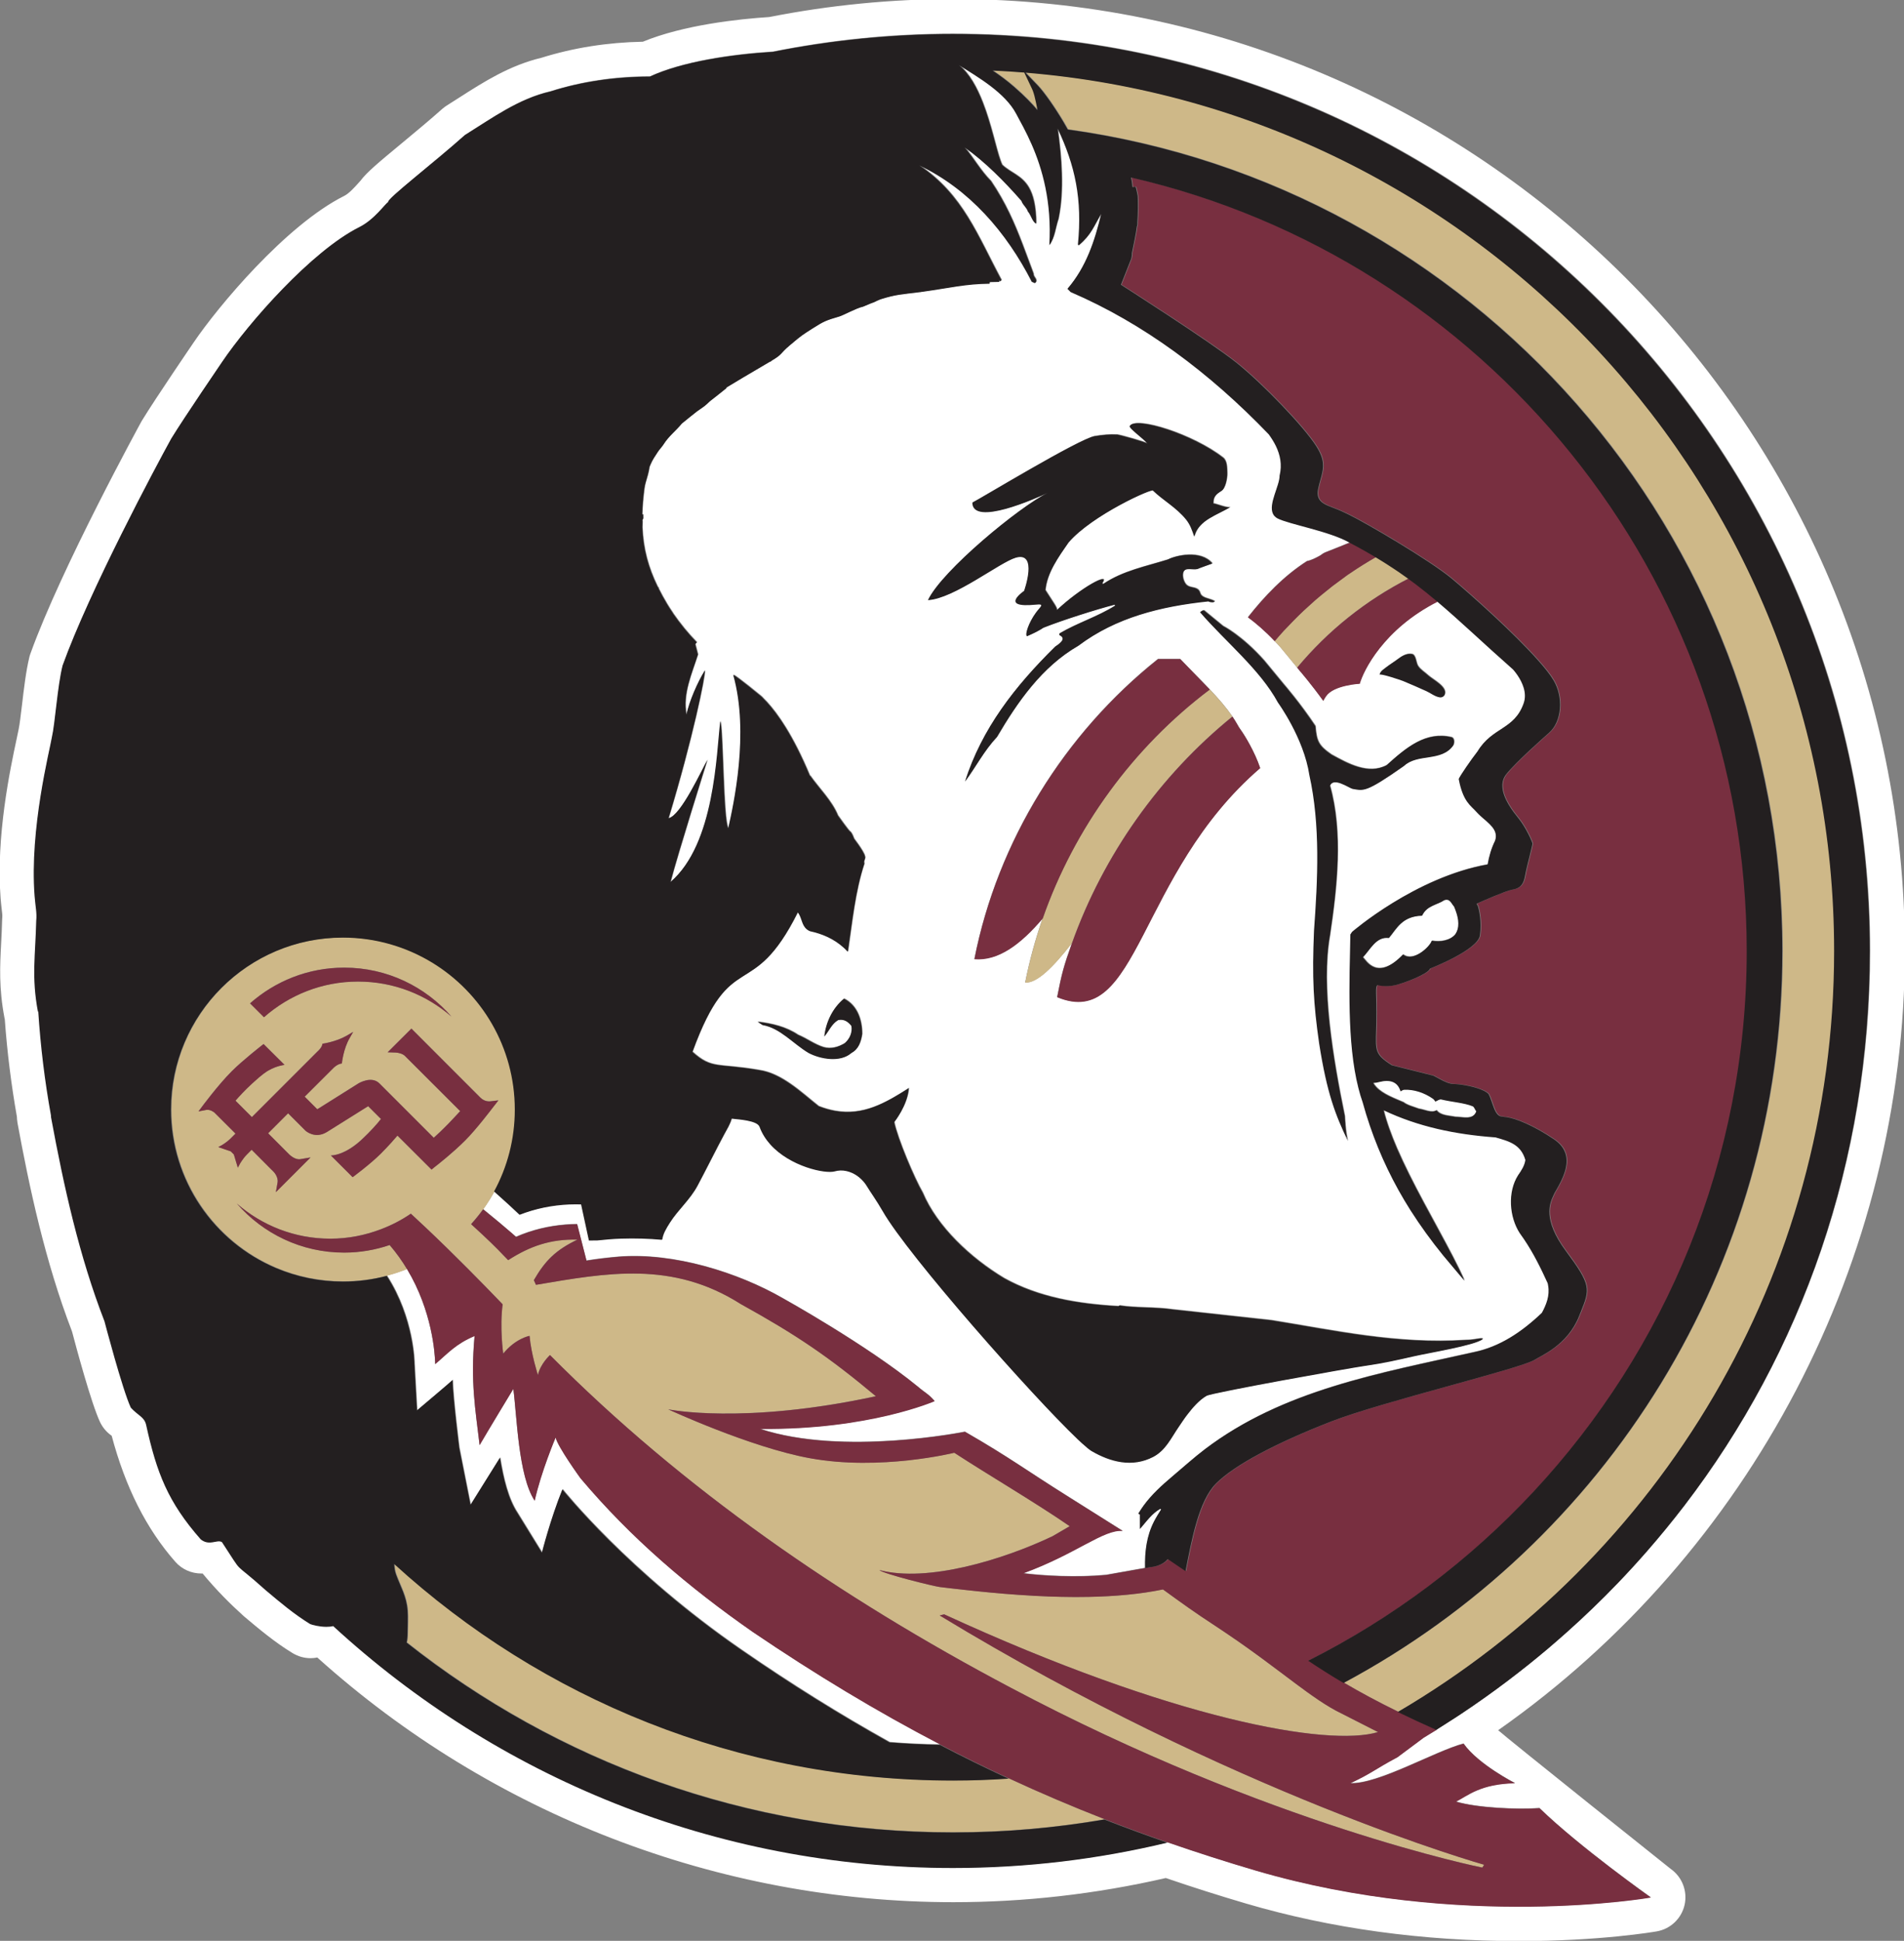 <?xml version="1.0" encoding="UTF-8" standalone="no"?>
<svg
   xmlns:dc="http://purl.org/dc/elements/1.1/"
   xmlns:cc="http://creativecommons.org/ns#"
   xmlns:rdf="http://www.w3.org/1999/02/22-rdf-syntax-ns#"
   xmlns:svg="http://www.w3.org/2000/svg"
   xmlns="http://www.w3.org/2000/svg"
   xmlns:sodipodi="http://sodipodi.sourceforge.net/DTD/sodipodi-0.dtd"
   xmlns:inkscape="http://www.inkscape.org/namespaces/inkscape"
   sodipodi:docname="Florida State Seminoles 2014- Logo.svg"
   inkscape:version="1.0 (4035a4fb49, 2020-05-01)"
   id="svg8"
   version="1.1"
   viewBox="0 0 38.943 39.688"
   height="39.688mm"
   width="38.943mm">
  <rect x="0" y="0" width="38.943" height="39.688" fill="#808080" stroke="none"/>
  <defs
     id="defs2" />
  <sodipodi:namedview
     inkscape:window-maximized="1"
     inkscape:window-y="-11"
     inkscape:window-x="-11"
     inkscape:window-height="986"
     inkscape:window-width="1920"
     fit-margin-bottom="0"
     fit-margin-right="0"
     fit-margin-left="0"
     fit-margin-top="0"
     showgrid="false"
     inkscape:document-rotation="0"
     inkscape:current-layer="g7577"
     inkscape:document-units="mm"
     inkscape:cy="126.70647"
     inkscape:cx="1.2488112"
     inkscape:zoom="2"
     inkscape:pageshadow="2"
     inkscape:pageopacity="0.0"
     borderopacity="1.0"
     bordercolor="#666666"
     pagecolor="#ffffff"
     id="base" />
  <g
     transform="translate(-99.969,-197.871)"
     id="layer1"
     inkscape:groupmode="layer"
     inkscape:label="Layer 1">
    <g
       id="g7569"
       transform="matrix(0.353,0,0,-0.353,111.839,228.093)">
      <path
         d="m 0,0 c 0,0 -1.314,1.812 -1.437,2.357 0,0 -0.838,-1.977 -1.213,-3.663 -0.953,1.429 -1.03,4.939 -1.237,6.478 0,0 -1.515,-2.498 -1.953,-3.258 -0.244,2.07 -0.535,3.645 -0.292,6.322 C -7.221,7.785 -7.696,7.213 -8.416,6.605 v 0.034 0.014 c 0,0.012 0,0.029 -10e-4,0.046 v 0.005 c -0.016,0.515 -0.166,2.974 -1.627,5.406 -0.374,-0.149 -0.755,-0.278 -1.147,-0.379 1.585,-2.457 1.603,-5.069 1.603,-5.106 l 0.15,-2.688 c 0,0 2.03,1.71 2.059,1.758 0.034,-1.138 0.387,-3.931 0.387,-3.931 0,0 0.651,-3.274 0.652,-3.296 v -0.002 l 1.71,2.732 c 0.197,-1.222 0.48,-2.398 1.015,-3.207 L -2.2,-4.305 c 0,0 0.482,1.922 1.186,3.664 0.031,-0.03 3.785,-4.761 10.39,-9.312 2.867,-1.98 5.701,-3.745 8.562,-5.339 0.963,-0.077 1.936,-0.124 2.915,-0.138 -3.671,1.912 -7.245,4.066 -10.877,6.529 C 6.265,-6.312 2.926,-3.475 0,0 m 47.693,30.346 c 0.586,-0.465 1.558,0.447 1.665,0.798 0.467,-0.089 1.048,0 1.353,0.361 0.287,0.395 0.198,0.907 0.06,1.312 -0.039,0.113 -0.082,0.222 -0.121,0.312 -0.162,0.172 -0.233,0.481 -0.569,0.362 -0.409,-0.28 -1.016,-0.309 -1.287,-0.897 -1.164,-0.034 -1.474,-0.761 -1.92,-1.292 -0.745,0.091 -1.081,-0.678 -1.507,-1.118 0.201,-0.207 0.83,-1.395 2.326,0.162 m 1.939,-9.025 c 0.239,-0.319 0.713,-0.301 1.073,-0.379 0.442,-0.003 1.049,-0.216 1.238,0.326 -0.078,0.07 -0.115,0.246 -0.213,0.288 -0.497,0.205 -1.203,0.244 -1.823,0.397 -0.08,0.017 -0.225,-0.068 -0.336,-0.124 -0.022,0.03 -0.042,0.061 -0.066,0.088 -0.024,0.029 -0.051,0.058 -0.084,0.081 -0.49,0.34 -1.097,0.545 -1.668,0.514 -0.066,-0.005 -0.135,-0.054 -0.201,-0.095 v 10e-4 c -0.004,0.012 -0.007,0.024 -0.009,0.036 -10e-4,0.005 -0.003,0.009 -0.005,0.014 -0.17,0.504 -0.588,0.657 -1.234,0.492 -0.126,-0.034 -0.175,-0.044 -0.346,-0.054 0.048,-0.087 0.111,-0.169 0.181,-0.244 0.387,-0.417 1.075,-0.66 1.573,-0.876 l -0.002,0.002 c 0.222,-0.177 0.556,-0.252 0.89,-0.378 0.334,-0.043 0.738,-0.275 1.032,-0.089 m -5.511,30.764 c 0.16,0.119 0.32,0.235 0.484,0.346 -0.053,-0.035 -0.107,-0.068 -0.158,-0.104 -0.111,-0.078 -0.217,-0.162 -0.326,-0.242 m 4.295,-0.283 h 0.001 c -0.156,0.121 -0.315,0.237 -0.475,0.353 -0.01,0.008 -0.021,0.013 -0.031,0.022 -0.158,0.114 -0.32,0.228 -0.484,0.343 0.191,-0.133 0.372,-0.268 0.558,-0.403 0.141,-0.105 0.291,-0.206 0.431,-0.315 m -1.333,0.948 c -0.015,0.01 -0.032,0.02 -0.047,0.03 -0.089,0.058 -0.178,0.116 -0.266,0.172 -0.067,0.043 -0.133,0.086 -0.2,0.127 -0.136,0.085 -0.276,0.17 -0.417,0.258 -0.075,0.045 -0.151,0.087 -0.227,0.132 -0.091,0.056 -0.182,0.107 -0.274,0.161 -0.007,0.002 -0.012,0.006 -0.016,0.007 0.16,-0.09 0.307,-0.182 0.46,-0.274 0.341,-0.203 0.672,-0.407 0.987,-0.613 M 42.84,25.189 c -0.338,2.33 -0.416,3.814 -0.3,6.55 0.214,2.946 0.375,6.116 -0.271,9.006 -0.324,2.149 -1.815,4.194 -1.815,4.194 -1.048,1.926 -3.042,3.524 -4.519,5.239 0.045,0.017 0.187,0.176 0.28,0.054 l 1.047,-0.86 c 0,0 1.091,-0.544 2.386,-2.002 l 1.143,-1.386 c 0,0 0.931,-1.07 1.822,-2.408 0.074,-0.861 0.167,-1.121 0.926,-1.646 0.954,-0.524 2.136,-1.188 3.203,-0.617 1.14,1.027 2.265,1.973 3.761,1.617 0.169,-0.056 0.178,-0.327 0.096,-0.475 -0.675,-0.965 -2.05,-0.442 -2.856,-1.188 -2.253,-1.589 -2.332,-1.423 -2.962,-1.328 -0.225,0.051 -1.098,0.704 -1.324,0.187 0.768,-2.731 0.412,-5.894 0,-8.672 -0.532,-2.962 0.179,-7.158 0.86,-10.481 0,0 0.039,-1 0.187,-1.431 -0.725,1.52 -1.209,2.754 -1.664,5.647 m -15.217,2.676 c 0.271,1.387 0.38,1.786 0.854,3.118 -1.104,-1.422 -2.039,-2.331 -2.705,-2.278 0.249,1.263 0.59,2.503 1.013,3.717 -1.287,-1.513 -2.577,-2.468 -3.957,-2.355 1.339,6.816 5.214,13.067 10.644,17.386 h 1.281 c 0.278,-0.291 0.556,-0.576 0.83,-0.854 0.304,-0.308 0.6,-0.61 0.883,-0.91 0.505,-0.533 0.959,-1.057 1.31,-1.568 0.108,-0.162 0.21,-0.32 0.297,-0.479 0.056,-0.104 0.119,-0.206 0.191,-0.301 0.237,-0.331 0.801,-1.251 1.123,-2.207 C 32.24,34.981 32.368,25.89 27.623,27.865 m 0.162,20.984 v 0.093 c 1.048,0.617 2.198,0.963 3.238,1.618 l -0.048,0.047 c -1.031,-0.266 -3.023,-0.898 -4.119,-1.333 -0.213,-0.144 -0.52,-0.308 -0.947,-0.49 -0.14,0.083 0.091,0.789 0.518,1.368 0.254,0.345 0.542,0.52 0.005,0.464 -2.188,-0.219 -0.696,0.787 -0.696,0.787 0,0 0.837,2.323 -0.487,1.928 -0.939,-0.28 -3.563,-2.369 -5.08,-2.456 0.806,1.702 5.278,5.392 6.943,6.215 -0.678,-0.319 -4.351,-1.962 -4.37,-0.568 0.452,0.22 6.183,3.7 7.083,3.849 0.429,0.071 0.869,0.115 1.305,0.09 0.131,-0.007 1.694,-0.437 1.763,-0.527 -0.231,0.3 -1.117,0.909 -1.03,1.035 0.377,0.55 3.659,-0.49 5.395,-1.837 0.251,-0.196 0.237,-0.609 0.246,-0.931 0.005,-0.256 -0.092,-0.854 -0.339,-1.007 -0.285,-0.177 -0.479,-0.329 -0.462,-0.719 0.199,-0.028 0.84,-0.3 0.99,-0.204 -0.714,-0.458 -1.856,-0.744 -2.094,-1.717 -0.123,0.362 -0.234,0.694 -0.477,0.994 -0.573,0.703 -1.32,1.097 -1.909,1.666 0.037,0.188 -3.529,-1.404 -4.903,-3.003 -0.599,-0.86 -1.244,-1.76 -1.34,-2.76 0.493,-0.772 0.678,-1.007 0.67,-1.15 1.353,1.274 3.122,2.253 2.625,1.551 l 0.046,-0.05 c 1.133,0.77 2.479,1.022 3.761,1.425 0.421,0.223 1.896,0.589 2.573,-0.234 0,0 -0.76,-0.267 -0.852,-0.313 -0.286,-0.082 -0.738,0.139 -0.842,-0.222 -0.059,-0.213 0.036,-0.547 0.195,-0.702 0.195,-0.188 0.533,-0.099 0.71,-0.312 0.079,-0.097 0.075,-0.171 0.116,-0.238 0.02,-0.038 0.051,-0.072 0.107,-0.111 0.215,-0.143 0.491,-0.145 0.706,-0.293 -0.055,-0.084 -0.271,-0.055 -0.372,0 -2.752,-0.288 -5.352,-0.934 -7.532,-2.572 -2.129,-1.225 -3.535,-3.277 -4.719,-5.29 -0.752,-0.795 -1.227,-1.743 -1.848,-2.575 0.976,3.066 2.879,5.503 5.227,7.819 0.29,0.186 0.663,0.472 0.244,0.665 m 18.94,-1.861 c 0.21,0.163 0.443,0.3 0.656,0.463 0.229,0.175 0.518,0.355 0.82,0.299 0.247,-0.046 0.242,-0.508 0.355,-0.684 0.146,-0.23 0.397,-0.368 0.592,-0.552 0.273,-0.249 1.093,-0.648 0.965,-1.089 -0.039,-0.134 -0.172,-0.201 -0.3,-0.179 -0.276,0.045 -0.52,0.251 -0.77,0.361 -0.445,0.2 -0.895,0.401 -1.346,0.586 -0.096,0.04 -1.35,0.469 -1.357,0.357 0.012,0.196 0.249,0.327 0.385,0.438 M 15.735,24.643 c -0.646,-0.573 -1.807,-0.357 -2.48,0 -0.9,0.533 -1.639,1.44 -2.667,1.617 l -0.292,0.189 c 0.836,-0.104 1.648,-0.292 2.34,-0.759 0.507,-0.208 0.946,-0.552 1.469,-0.712 0.44,-0.131 0.888,0.01 1.245,0.233 0.299,0.263 0.449,0.648 0.385,1.001 -0.207,0.255 -0.433,0.404 -0.769,0.339 -0.394,-0.235 -0.531,-0.637 -0.804,-0.954 0.093,0.841 0.487,1.654 1.14,2.188 0.76,-0.382 1.05,-1.217 1.05,-2.049 -0.067,-0.431 -0.198,-0.87 -0.617,-1.093 M 55.742,9.586 c 0.251,0.469 0.466,0.997 0.363,1.578 -0.007,0.046 -0.014,0.095 -0.025,0.143 -0.401,0.875 -0.82,1.73 -1.369,2.541 -0.002,0.005 -0.003,0.008 -0.007,0.014 -0.012,0.015 -0.024,0.032 -0.036,0.047 -0.066,0.101 -0.136,0.2 -0.208,0.3 -0.608,0.936 -0.712,2.376 -0.104,3.339 0.197,0.283 0.384,0.564 0.432,0.9 -0.263,0.887 -0.91,1.073 -1.733,1.307 -2.33,0.168 -4.477,0.617 -6.49,1.573 0.169,-0.69 0.44,-1.432 0.772,-2.204 0.215,-0.494 0.454,-1.002 0.707,-1.511 1.079,-2.172 2.425,-4.413 3.214,-6.166 l -1.232,1.462 c -0.7,0.861 -1.329,1.73 -1.891,2.616 -0.987,1.554 -1.768,3.171 -2.361,4.91 -0.151,0.443 -0.291,0.893 -0.417,1.353 -0.094,0.264 -0.174,0.544 -0.247,0.83 -0.67,2.638 -0.517,6.14 -0.465,8.89 l 0.093,0.144 c 0,0 3.656,3.166 7.86,3.909 0.083,0.486 0.216,0.944 0.431,1.376 0.066,0.187 0.06,0.349 0.007,0.501 -0.157,0.449 -0.738,0.768 -1.098,1.184 -0.307,0.351 -0.767,0.561 -1.015,1.897 0.107,0.226 0.68,1.066 1.092,1.595 0.852,1.412 2.129,1.235 2.672,2.789 0.053,0.152 0.075,0.304 0.072,0.454 -0.009,0.593 -0.394,1.15 -0.621,1.423 -0.003,0.003 -0.006,0.01 -0.01,0.013 -0.002,0.002 -0.002,0.002 -0.003,0.005 -0.019,0.021 -0.034,0.038 -0.05,0.055 v 10e-4 c -1.728,1.526 -3.043,2.794 -4.391,3.932 -3.146,-1.59 -4.319,-4.016 -4.527,-4.763 0,0 -1.513,-0.08 -1.949,-0.719 -0.062,-0.087 -0.114,-0.179 -0.166,-0.275 -0.712,0.986 -1.32,1.691 -1.337,1.71 l -0.178,0.216 -0.991,1.202 c -0.106,0.117 -0.208,0.226 -0.31,0.332 -0.59,0.62 -1.129,1.072 -1.55,1.379 0.972,1.234 2.073,2.387 3.422,3.253 0.278,0.06 0.525,0.191 0.772,0.327 0.207,0.148 0.186,0.141 0.503,0.264 0.292,0.12 0.804,0.314 1.226,0.491 -0.011,0.005 -0.019,0.01 -0.028,0.015 -1.162,0.657 -3.473,1.045 -4.148,1.393 -0.126,0.068 -0.208,0.159 -0.26,0.265 -0.275,0.573 0.384,1.615 0.384,2.216 0.154,0.631 0.035,1.198 -0.217,1.715 -0.115,0.233 -0.256,0.458 -0.41,0.671 -3.444,3.585 -7.261,6.43 -11.481,8.243 l -0.187,0.188 c 1.085,1.264 1.581,2.779 1.955,4.342 v -0.002 c -0.449,-0.74 -0.573,-1.205 -1.301,-1.823 l -0.048,0.046 c 0.263,2.621 -0.156,4.584 -1.177,6.726 0.223,-1.655 0.394,-3.582 0.048,-5.239 -0.179,-0.514 -0.207,-1.075 -0.525,-1.523 0.15,2.538 -0.419,4.45 -1.014,5.816 -0.333,0.767 -0.675,1.362 -0.905,1.795 -0.639,1.21 -2.181,2.108 -3.318,2.822 h -0.004 c 0.605,-0.496 1.045,-1.309 1.383,-2.177 0.494,-1.266 0.766,-2.651 1.017,-3.348 0.034,-0.101 0.07,-0.186 0.102,-0.256 0.488,-0.465 1.127,-0.6 1.544,-1.309 0.249,-0.425 0.419,-1.059 0.428,-2.101 -0.133,0.082 -0.205,0.22 -0.274,0.365 -0.011,0.02 -0.019,0.041 -0.031,0.063 -0.048,0.101 -0.099,0.199 -0.174,0.283 -0.056,0.197 -0.25,0.353 -0.341,0.537 -0.013,0.027 -0.024,0.053 -0.032,0.081 -0.982,1.123 -2.115,2.265 -3.293,3.097 0.486,-0.561 0.917,-1.346 1.525,-1.955 0.856,-1.27 1.354,-2.423 1.839,-3.691 0.203,-0.535 0.406,-1.091 0.629,-1.684 -0.008,-0.061 0.016,-0.116 0.048,-0.167 0.014,-0.022 0.029,-0.046 0.042,-0.065 0.06,-0.09 0.111,-0.177 0.013,-0.292 -0.084,-0.028 -0.121,0.066 -0.197,0.056 -1.477,2.888 -3.616,5.364 -6.515,6.748 -10e-4,0.002 -0.003,0.002 -0.005,0.002 2.536,-1.711 3.373,-4.073 4.757,-6.646 -0.043,-0.035 -0.063,-0.056 -0.074,-0.074 -0.025,0.031 -0.049,0.063 -0.075,0.094 0.028,-0.075 0.033,-0.117 0.007,-0.121 -0.462,-0.017 -0.595,0.014 -0.56,-0.065 0.004,-0.01 0.013,-0.024 0.024,-0.037 v -0.003 c -1.395,-0.008 -2.363,-0.255 -3.857,-0.459 -0.041,-0.007 -0.081,-0.014 -0.12,-0.017 l -0.008,-0.007 -0.102,-0.007 c -1.017,-0.134 -1.331,-0.129 -2.224,-0.409 0.001,0.002 0,0.002 0,0.002 -0.012,-0.003 -0.106,-0.043 -0.232,-0.096 -0.114,-0.065 -0.227,-0.114 -0.339,-0.144 -0.256,-0.108 -0.496,-0.212 -0.472,-0.198 -0.326,-0.058 -1.128,-0.494 -1.352,-0.561 -0.768,-0.23 -0.887,-0.267 -1.581,-0.708 -0.585,-0.372 -0.69,-0.455 -1.135,-0.826 l 0.007,-0.008 10e-4,-0.002 c -0.008,0 -0.015,0 -0.022,-0.003 -0.044,-0.036 -0.088,-0.075 -0.143,-0.118 -0.62,-0.518 -0.388,-0.504 -1.087,-0.916 0.005,-0.002 0.01,-0.006 0.017,-0.009 l -0.102,-0.041 c -1.226,-0.714 -2.13,-1.26 -2.526,-1.5 0.004,-0.01 0.012,-0.02 0.008,-0.032 C 8.167,62.889 7.846,62.639 7.525,62.388 7.413,62.276 7.284,62.155 7.094,62.022 7.018,61.969 6.905,61.893 6.779,61.804 6.486,61.572 6.193,61.338 5.901,61.098 5.554,60.669 5.143,60.371 4.843,59.892 4.743,59.735 4.608,59.607 4.507,59.452 4.332,59.178 4.216,59.028 4.086,58.728 4.066,58.682 4.047,58.632 4.027,58.584 3.988,58.287 3.894,57.978 3.804,57.675 3.775,57.562 3.744,57.444 3.729,57.315 3.662,56.79 3.623,56.308 3.609,55.851 3.626,55.846 3.644,55.834 3.662,55.809 3.65,55.715 3.7,55.594 3.615,55.517 c 0.025,-0.088 0,-0.263 0,-0.417 0.054,-1.289 0.354,-2.347 0.868,-3.411 0.013,-0.022 0.024,-0.045 0.037,-0.068 0.001,0 0.001,-0.001 0.001,-0.003 l 0.048,-0.05 C 4.565,51.56 4.561,51.553 4.557,51.544 4.707,51.245 4.871,50.946 5.053,50.642 5.136,50.5 5.232,50.358 5.326,50.217 5.346,50.19 5.365,50.157 5.385,50.126 5.392,50.115 5.4,50.101 5.407,50.087 5.51,49.943 5.614,49.796 5.721,49.653 H 5.723 C 5.779,49.575 5.84,49.501 5.9,49.426 5.953,49.36 6.004,49.29 6.058,49.225 6.289,48.944 6.53,48.676 6.774,48.426 6.753,48.414 6.72,48.373 6.684,48.32 L 6.839,47.719 C 6.484,46.606 5.941,45.428 6.172,44.242 l 0.002,-10e-4 c 0.16,0.775 0.651,1.893 1.062,2.554 l 0.002,0.003 c 0.037,-0.318 -0.696,-3.914 -2.102,-8.56 0.719,0.149 1.948,2.864 2.246,3.375 0.002,0 0.004,10e-4 0.004,10e-4 0,0 -1.719,-5.456 -2.136,-7.065 v -0.004 c 2.577,2.214 2.659,7.443 2.886,9.319 0.168,-0.486 0.17,-5.804 0.462,-6.202 v -10e-4 c 0.291,1.301 1.24,5.511 0.288,8.887 0.243,-0.111 1.588,-1.218 1.588,-1.218 0.054,-0.041 0.104,-0.093 0.151,-0.147 0.006,-0.007 0.011,-0.012 0.016,-0.019 0.003,-0.001 0.005,-0.003 0.008,-0.008 0.029,-0.03 0.06,-0.058 0.092,-0.094 0.031,-0.031 0.063,-0.065 0.096,-0.099 0.007,-0.008 0.012,-0.012 0.018,-0.021 0.556,-0.606 1.48,-1.864 2.473,-4.253 h 0.002 c 0.002,0.005 0.003,0.012 0.007,0.019 0.519,-0.742 1.259,-1.452 1.612,-2.313 0.032,-0.046 0.624,-0.884 0.714,-0.936 0.01,-0.006 0.022,-0.017 0.032,-0.028 l 0.002,-0.002 c 0.038,-0.043 0.075,-0.114 0.108,-0.186 l 0.013,-0.017 c -0.002,-0.003 -0.002,-0.003 -0.002,-0.005 0.039,-0.091 0.069,-0.172 0.07,-0.172 0,0 0.109,-0.145 0.237,-0.326 0.166,-0.237 0.36,-0.536 0.387,-0.683 0.07,-0.14 -0.097,-0.263 -0.029,-0.431 -0.533,-1.61 -0.702,-3.38 -0.956,-5.101 -0.005,0.007 -0.014,0.014 -0.021,0.021 -0.071,0.075 -0.143,0.148 -0.216,0.214 -0.567,0.513 -1.23,0.798 -1.951,0.953 -0.131,0.054 -0.223,0.131 -0.293,0.22 -0.201,0.255 -0.208,0.618 -0.418,0.874 -2.675,-5.346 -3.853,-1.9 -6.107,-8.086 1.136,-1.024 1.448,-0.634 3.861,-1.055 0.642,-0.092 1.243,-0.404 1.803,-0.791 0.591,-0.407 1.14,-0.898 1.648,-1.3 0.329,-0.128 0.643,-0.217 0.944,-0.271 1.629,-0.288 2.904,0.44 4.279,1.317 -0.068,-1 -0.845,-1.97 -0.845,-1.97 0.196,-0.954 1.166,-3.255 1.653,-4.088 0.416,-0.987 1.104,-1.929 1.936,-2.776 0.832,-0.846 1.803,-1.592 2.786,-2.182 1.974,-1.094 4.248,-1.487 6.624,-1.617 l 0.046,0.044 c 0.936,-0.15 2.097,-0.083 3.099,-0.231 l 5.716,-0.626 c 3.659,-0.591 7.29,-1.404 11.247,-1.143 0.322,0.018 0.217,-0.006 0.51,0.042 l 0.341,0.05 c 0.046,0 0.123,0.018 0.141,-0.044 C 51.826,7.694 49.215,7.28 48.266,7.06 47.398,6.863 46.583,6.673 45.486,6.517 44.563,6.384 36.609,4.962 36.304,4.778 35.861,4.52 35.5,4.092 35.188,3.688 35.007,3.456 34.851,3.209 34.684,2.967 34.246,2.33 33.932,1.614 33.211,1.241 32.013,0.62 30.753,0.94 29.646,1.586 c -0.116,0.07 -0.302,0.22 -0.544,0.44 -0.003,0.003 -0.008,0.007 -0.012,0.01 -0.078,0.072 -0.16,0.149 -0.249,0.232 -2.609,2.48 -9.82,10.638 -11.288,13.201 -0.349,0.613 -0.763,1.186 -0.905,1.429 -0.121,0.21 -0.283,0.396 -0.467,0.544 -0.035,0.027 -0.072,0.057 -0.109,0.084 0,0 -0.002,0.001 -0.003,0.001 -0.387,0.27 -0.859,0.387 -1.304,0.26 -0.547,-0.158 -2.58,0.277 -3.729,1.557 -0.265,0.297 -0.484,0.637 -0.625,1.026 -0.019,0.051 -0.057,0.095 -0.108,0.136 C 9.944,20.782 8.896,20.813 8.792,20.842 8.707,20.521 8.524,20.233 8.367,19.944 7.976,19.22 7.195,17.662 6.805,16.938 6.37,16.132 5.699,15.574 5.209,14.809 4.969,14.433 4.804,14.141 4.761,13.822 3.981,13.889 3.192,13.916 2.396,13.889 1.933,13.875 1.474,13.834 1.016,13.785 0.852,13.789 0.688,13.783 0.525,13.78 l -0.454,2.093 c -0.235,0.005 -0.463,0.005 -0.69,-0.004 -1.002,-0.044 -1.944,-0.237 -2.873,-0.598 h -0.002 c -0.368,0.35 -0.862,0.808 -1.475,1.352 -0.197,-0.367 -0.42,-0.715 -0.658,-1.05 0.673,-0.544 1.227,-1.012 1.656,-1.384 0.085,-0.073 0.165,-0.145 0.241,-0.211 0.915,0.398 1.85,0.625 2.849,0.707 0.227,0.019 0.455,0.03 0.692,0.032 l 0.542,-2.114 c 0.613,0.097 1.23,0.171 1.851,0.224 3.22,0.261 6.949,-0.923 9.527,-2.406 0,0 4.863,-2.699 7.819,-5.119 0.453,-0.389 0.609,-0.413 0.973,-0.836 0,0 -3.788,-1.673 -10.114,-1.612 4.807,-1.593 11.871,-0.165 11.871,-0.165 2.62,-1.51 3.51,-2.209 6.05,-3.8 l 3.091,-1.945 c -1.106,0.104 -2.682,-1.329 -5.756,-2.452 1.133,-0.148 3.1,-0.258 4.799,-0.096 l 1.985,0.354 0.297,0.052 c -0.017,0.936 0.082,1.849 0.525,2.71 0.123,0.235 0.262,0.46 0.405,0.685 -0.01,0.015 -0.024,0.031 -0.037,0.046 -0.491,-0.269 -0.823,-0.75 -1.19,-1.174 v 0.835 l -0.037,0.02 -0.057,0.036 c 0.103,0.169 0.21,0.327 0.302,0.455 0.466,0.643 1.06,1.179 1.663,1.69 0.622,0.522 1.24,1.084 1.886,1.575 4.538,3.443 10.122,4.399 15.577,5.624 1.507,0.307 2.788,1.169 3.959,2.282 M 44.599,54.203 v 0 c 0.085,-0.044 0.167,-0.089 0.25,-0.135 -0.083,0.046 -0.163,0.091 -0.25,0.135 m -5.455,-76.937 c -1.756,0.516 -3.454,1.062 -5.106,1.634 -3.986,-0.959 -8.143,-1.468 -12.419,-1.468 h -0.001 c -13.833,0 -26.448,5.317 -35.911,14.015 -0.118,-0.033 -0.252,-0.045 -0.392,-0.045 -0.414,0 -0.857,0.118 -0.944,0.165 -0.909,0.553 -1.742,1.255 -2.575,1.957 -2.048,1.844 -1.178,0.725 -2.531,2.783 -0.049,0.034 -0.104,0.047 -0.165,0.049 -0.147,0.002 -0.324,-0.063 -0.52,-0.069 -0.17,-0.006 -0.354,0.028 -0.545,0.184 -1.9,2.16 -2.553,3.847 -3.161,6.617 -0.103,0.479 -0.459,0.537 -0.89,1.009 -0.487,1.037 -1.526,5.005 -1.526,5.005 -1.46,3.759 -2.348,7.757 -3.098,11.818 -10e-4,0.036 -10e-4,0.074 -0.003,0.108 -0.359,1.978 -0.607,3.994 -0.74,6.041 -0.003,-0.017 -0.008,-0.032 -0.012,-0.049 0,0.003 -0.001,0.003 -0.001,0.005 V 27.02 c -0.384,2.022 -0.148,3.279 -0.101,5.283 0.046,0.456 -0.049,0.821 -0.095,1.435 -0.3,3.884 0.884,8.473 1,9.19 0.188,0.808 0.319,2.942 0.619,4.153 1.552,4.322 5.448,11.609 6.295,13.147 0.768,1.254 2.947,4.442 2.947,4.442 1.532,2.262 5.18,6.422 7.953,7.807 0.874,0.438 1.5,1.365 1.677,1.459 -0.15,0.131 2.621,2.254 4.434,3.874 1.592,0.991 3.117,2.106 4.949,2.525 1.798,0.571 3.734,0.862 5.765,0.862 1.885,0.875 4.755,1.289 7.131,1.437 3.376,0.675 6.867,1.033 10.44,1.033 29.289,0 53.117,-23.83 53.117,-53.12 0,-12.21 -3.955,-23.256 -10.746,-32.13 -0.704,-0.917 -1.435,-1.81 -2.197,-2.681 -0.542,-0.619 -1.099,-1.225 -1.67,-1.82 -0.472,-0.489 -0.955,-0.973 -1.445,-1.445 -0.493,-0.476 -0.994,-0.939 -1.503,-1.394 -0.365,-0.324 -0.732,-0.643 -1.103,-0.958 -0.373,-0.314 -0.75,-0.625 -1.132,-0.931 -0.813,-0.649 -1.646,-1.279 -2.5,-1.884 -0.463,-0.329 -0.932,-0.651 -1.406,-0.967 -0.124,-0.08 -0.247,-0.16 -0.371,-0.242 -0.295,-0.192 -0.592,-0.381 -0.891,-0.569 -0.06,-0.035 -0.118,-0.075 -0.178,-0.114 -0.243,-0.15 -0.487,-0.298 -0.733,-0.445 l -1.514,-1.13 c -1.422,-0.76 -1.384,-0.864 -2.727,-1.506 1.609,-0.068 4.91,1.859 6.552,2.292 0.848,-1.206 2.983,-2.292 2.983,-2.292 -2.014,-0.041 -2.722,-0.714 -3.422,-1.069 1.203,-0.366 3.597,-0.47 4.838,-0.376 2.342,-2.27 6.453,-5.176 6.453,-5.176 0,0 -10.998,-1.931 -22.879,1.556 m 24.039,0.082 c -0.041,0.029 -9.489,7.571 -10.004,8.039 14.625,10.265 23.564,27.231 23.564,45.16 0,30.396 -24.728,55.124 -55.124,55.124 -3.568,0 -7.159,-0.351 -10.673,-1.043 -1.81,-0.118 -4.965,-0.459 -7.324,-1.43 -2.054,-0.039 -4.026,-0.351 -5.87,-0.928 -1.849,-0.442 -3.328,-1.386 -4.76,-2.303 -0.238,-0.154 -0.479,-0.305 -0.719,-0.457 -0.097,-0.059 -0.189,-0.129 -0.274,-0.204 -0.703,-0.627 -1.577,-1.352 -2.345,-1.989 -1.324,-1.097 -2.033,-1.684 -2.4,-2.18 -0.042,-0.048 -0.083,-0.094 -0.128,-0.141 -0.199,-0.222 -0.531,-0.592 -0.802,-0.726 -3.395,-1.698 -7.338,-6.442 -8.712,-8.468 -0.091,-0.132 -2.216,-3.247 -2.999,-4.528 -0.016,-0.027 -0.031,-0.053 -0.047,-0.079 -0.044,-0.083 -4.645,-8.478 -6.426,-13.437 -0.025,-0.063 -0.044,-0.13 -0.061,-0.195 -0.198,-0.807 -0.322,-1.857 -0.43,-2.781 -0.066,-0.543 -0.138,-1.158 -0.192,-1.402 -0.012,-0.041 -0.02,-0.087 -0.027,-0.13 -0.016,-0.092 -0.052,-0.257 -0.101,-0.482 -0.358,-1.677 -1.196,-5.601 -0.92,-9.187 0.019,-0.234 0.041,-0.436 0.063,-0.624 0.028,-0.233 0.044,-0.37 0.036,-0.452 -0.006,-0.052 -0.009,-0.105 -0.01,-0.158 -0.011,-0.493 -0.035,-0.939 -0.057,-1.364 -0.071,-1.334 -0.136,-2.598 0.193,-4.337 0.005,-0.027 0.012,-0.052 0.018,-0.08 0.135,-1.878 0.372,-3.773 0.702,-5.649 l 0.007,-0.138 c 0.007,-0.073 0.016,-0.15 0.028,-0.221 0.678,-3.677 1.583,-7.978 3.159,-12.075 0.235,-0.893 1.108,-4.141 1.619,-5.238 0.155,-0.329 0.392,-0.602 0.678,-0.8 0.801,-3.001 2.013,-5.397 3.685,-7.299 0.392,-0.448 0.946,-0.681 1.507,-0.681 0.025,0 0.05,0.001 0.076,0.001 0.801,-0.967 1.622,-1.786 2.344,-2.433 0.015,-0.017 0.042,-0.039 0.059,-0.054 0.874,-0.735 1.777,-1.497 2.812,-2.126 0.324,-0.196 0.685,-0.293 1.043,-0.293 0.129,0 0.261,0.014 0.388,0.039 10.079,-9.066 23.23,-14.174 36.86,-14.174 4.114,0 8.252,0.469 12.303,1.4 1.571,-0.537 3.099,-1.023 4.657,-1.481 4.908,-1.442 10.224,-2.173 15.8,-2.173 4.729,0 7.861,0.54 7.993,0.564 0.797,0.14 1.431,0.746 1.61,1.536 0.175,0.79 -0.138,1.61 -0.799,2.077"
         style="fill:#ffffff;fill-opacity:1;fill-rule:nonzero;stroke:none"
         id="path7571" />
    </g>
    <g
       id="g7573"
       transform="matrix(0.353,0,0,-0.353,109.485,221.188)">
      <path
         d="m 0,0 c -0.721,-0.723 -1.605,-1.417 -1.776,-1.546 0,0 -0.007,-0.005 -0.005,-0.005 L -1.955,-1.694 -3.93,0.274 C -4.078,0.1 -4.434,-0.309 -4.896,-0.774 c -0.613,-0.61 -1.631,-1.36 -1.631,-1.36 0,0 -1.259,1.259 -1.263,1.259 0,0 0.835,-0.042 1.947,1.071 l 0.001,0.001 c 0.229,0.21 0.774,0.788 0.956,1.04 L -5.629,1.98 C -6.031,1.728 -8.015,0.484 -8.015,0.484 -8.705,0.06 -9.249,0.548 -9.252,0.554 h -10e-4 l -0.002,0.001 -1.011,1.011 -1.157,-1.157 1.062,-1.064 0.155,-0.155 c 0,0 0.329,-0.34 0.656,-0.281 0.33,0.06 0.584,0.101 0.584,0.101 l -1.993,-1.994 -0.018,-0.011 c 0,0 0.045,0.213 0.099,0.556 0.057,0.346 -0.244,0.634 -0.244,0.634 l -0.161,0.16 -1.096,1.1 -0.271,-0.273 c -0.247,-0.249 -0.411,-0.546 -0.413,-0.549 l -0.115,-0.218 -0.232,0.767 -0.179,0.179 -0.723,0.248 0.181,0.096 c 0.029,0.015 0.309,0.177 0.546,0.414 l 0.27,0.271 -1.22,1.218 c 0,0 -0.225,0.188 -0.458,0.157 l -0.465,-0.088 0.151,0.202 c 0.009,0.014 0.975,1.321 1.779,2.127 0.639,0.638 1.761,1.512 1.775,1.522 l 0.067,0.05 1.212,-1.205 c 0,0 -0.44,-0.048 -0.912,-0.314 -0.121,-0.07 -0.344,-0.198 -0.956,-0.762 -0.441,-0.402 -0.748,-0.746 -0.973,-1 l 0.951,-0.951 c 0.539,0.537 3.797,3.799 3.799,3.799 0,0 0.269,0.226 0.29,0.451 0.006,0.002 0.772,0.103 1.407,0.469 l 0.373,0.22 0.002,0.002 -0.201,-0.353 C -7.07,5.298 -7.151,4.453 -7.151,4.453 -7.401,4.432 -7.628,4.202 -7.628,4.202 l -1.677,-1.673 0.728,-0.726 0.102,0.058 c 0.211,0.135 2.274,1.431 2.274,1.431 0.032,0.021 0.77,0.458 1.222,0.01 l 3.152,-3.154 c 0.206,0.186 0.46,0.419 0.852,0.82 0.254,0.262 0.525,0.557 0.679,0.724 -0.587,0.584 -3.001,2.996 -3.198,3.192 -0.139,0.145 -0.427,0.199 -0.535,0.203 l -0.468,0.014 1.375,1.373 4,-4.001 C 1.146,2.203 1.46,2.263 1.467,2.263 l 0.452,0.053 c 0,0 -0.359,-0.461 -0.358,-0.461 C 1.561,1.855 0.643,0.641 0,0 m -7.016,10.003 c 2.483,0.002 4.707,-1.102 6.219,-2.837 -1.449,1.263 -3.341,2.031 -5.414,2.031 -2.095,0.004 -4,-0.785 -5.454,-2.067 l -0.806,0.805 c 1.453,1.283 3.362,2.07 5.455,2.068 m 34.762,-37.461 c 13.255,-6.096 22.263,-7.693 25.138,-6.82 l -2.433,1.237 c -0.111,0.06 -0.22,0.123 -0.333,0.189 -0.075,0.044 -0.153,0.094 -0.231,0.144 -0.034,0.02 -0.069,0.041 -0.103,0.062 -0.103,0.065 -0.207,0.133 -0.313,0.203 -0.009,0.007 -0.017,0.01 -0.026,0.017 -0.114,0.077 -0.228,0.157 -0.346,0.237 0,0 -10e-4,0 -10e-4,0.002 -0.019,0.013 -0.041,0.027 -0.06,0.041 -0.087,0.061 -0.176,0.124 -0.264,0.187 -0.043,0.031 -0.084,0.063 -0.127,0.094 -0.069,0.051 -0.141,0.102 -0.21,0.155 -0.045,0.032 -0.091,0.065 -0.135,0.097 -0.084,0.061 -0.169,0.126 -0.254,0.189 -0.094,0.07 -0.188,0.142 -0.285,0.215 -0.039,0.027 -0.078,0.058 -0.119,0.088 -0.155,0.117 -0.313,0.234 -0.476,0.358 -0.01,0.007 -0.018,0.016 -0.03,0.021 -0.273,0.206 -0.557,0.419 -0.859,0.64 -0.038,0.03 -0.077,0.059 -0.116,0.086 -0.111,0.082 -0.225,0.165 -0.341,0.249 -0.042,0.032 -0.087,0.064 -0.131,0.095 -0.157,0.113 -0.316,0.229 -0.477,0.344 -0.004,0 -0.006,0.002 -0.006,0.002 -0.16,0.114 -0.323,0.228 -0.49,0.346 -0.051,0.034 -0.102,0.07 -0.155,0.105 -0.128,0.087 -0.257,0.178 -0.389,0.267 -0.056,0.037 -0.109,0.073 -0.163,0.11 -0.184,0.125 -0.372,0.251 -0.566,0.377 -1.176,0.768 -1.87,1.269 -3.02,2.105 -1.331,-0.275 -2.784,-0.401 -4.282,-0.432 -0.263,-0.005 -0.527,-0.006 -0.791,-0.006 h -0.005 c -0.263,0.001 -0.527,0.003 -0.793,0.008 h -0.012 c -0.26,0.007 -0.523,0.014 -0.785,0.024 -0.009,0.002 -0.016,0.002 -0.024,0.002 -0.259,0.01 -0.518,0.022 -0.777,0.034 -0.014,0.002 -0.026,0.002 -0.039,0.005 -0.254,0.014 -0.508,0.027 -0.761,0.046 -0.02,0 -0.039,0.002 -0.059,0.003 -0.247,0.018 -0.493,0.036 -0.737,0.057 -0.03,10e-4 -0.059,0.003 -0.088,0.005 -0.235,0.02 -0.471,0.041 -0.704,0.061 -0.043,0.003 -0.085,0.009 -0.128,0.012 -0.22,0.02 -0.438,0.043 -0.656,0.065 -0.066,0.007 -0.131,0.012 -0.198,0.02 -0.192,0.021 -0.383,0.039 -0.572,0.062 -0.121,0.011 -0.239,0.027 -0.356,0.039 -0.137,0.015 -0.273,0.031 -0.409,0.046 -0.254,0.03 -0.506,0.059 -0.753,0.09 -0.331,0.038 -3.269,0.76 -3.506,0.981 2.797,-0.741 7.192,0.607 10.032,1.959 l 0.999,0.582 c -1.99,1.373 -4.661,2.934 -6.69,4.256 0,0 -4.29,-1.065 -8.366,-0.315 -3.441,0.622 -8.208,2.829 -8.208,2.829 0,0 4.324,-0.905 12.034,0.76 -2.744,2.292 -4.582,3.539 -7.834,5.343 -3.954,2.51 -7.739,1.809 -11.862,1.11 L 3.973,-8.1 c 0.664,1.148 1.271,1.746 2.525,2.348 -1.551,0.043 -2.762,-0.38 -4.013,-1.188 -0.21,0.203 -0.401,0.418 -0.607,0.624 0,0 -0.535,0.547 -1.541,1.461 0.247,0.272 0.479,0.56 0.696,0.858 C 1.036,-3.999 1.038,-4 1.043,-4.002 h 0.002 c 0.238,0.336 0.46,0.684 0.658,1.05 0.767,1.41 1.201,3.025 1.201,4.743 0,3.607 -1.921,6.772 -4.797,8.519 -1.505,0.914 -3.274,1.442 -5.166,1.442 -5.501,0 -9.961,-4.46 -9.961,-9.96 0.002,-4.125 2.511,-7.668 6.084,-9.18 1.193,-0.504 2.502,-0.782 3.877,-0.782 0.878,0 1.728,0.112 2.538,0.327 h 0.001 c 0.393,0.101 0.774,0.23 1.147,0.378 -0.284,0.472 -0.616,0.944 -1.008,1.4 -0.828,-0.282 -1.711,-0.437 -2.635,-0.437 -2.484,-0.003 -4.707,1.103 -6.218,2.837 1.448,-1.262 3.339,-2.034 5.414,-2.032 1.03,-0.002 2.016,0.197 2.924,0.543 0.62,0.234 1.203,0.535 1.742,0.905 0.276,-0.254 0.555,-0.516 0.838,-0.78 0.407,-0.387 0.818,-0.779 1.213,-1.166 h 0.002 C 0.668,-7.923 2.165,-9.5 2.165,-9.5 c -0.18,-1.356 0.034,-2.855 0.034,-2.855 0.71,0.88 1.523,1.029 1.523,1.029 0.095,-1.064 0.486,-2.27 0.486,-2.27 0.136,0.644 0.7,1.157 0.7,1.157 7.683,-7.742 16.814,-14.044 26.671,-19.256 15.047,-7.987 27.35,-10.434 27.35,-10.434 l 0.104,0.165 c 0,0 -14.465,4.069 -31.544,14.441 z m 7.403,38.867 c 1.823,5.114 5.08,9.716 9.298,13.138 -0.349,0.511 -0.804,1.034 -1.309,1.568 -4.438,-3.343 -7.849,-8.022 -9.681,-13.267 -0.423,-1.212 -0.764,-2.454 -1.013,-3.717 0.667,-0.053 1.6,0.857 2.705,2.278 M 48.2,27.381 c 1.787,2.147 3.986,3.901 6.457,5.163 -0.186,0.133 -0.366,0.268 -0.559,0.401 0,0 -0.002,0.002 -0.004,0.002 h -10e-4 c 0,10e-4 -0.002,0.003 -0.004,0.003 -0.003,0.004 -0.008,0.007 -0.012,0.008 -0.105,0.074 -0.213,0.146 -0.322,0.217 -0.315,0.206 -0.646,0.411 -0.986,0.614 C 52.261,33.496 51.76,33.188 51.277,32.856 51.114,32.746 50.954,32.63 50.792,32.51 50.606,32.377 50.42,32.241 50.238,32.1 50.093,31.989 49.951,31.87 49.805,31.752 49.619,31.601 49.428,31.447 49.248,31.289 49.12,31.176 48.996,31.063 48.873,30.951 48.678,30.775 48.489,30.6 48.302,30.417 48.191,30.31 48.082,30.198 47.973,30.089 47.785,29.895 47.598,29.702 47.412,29.504 47.31,29.39 47.213,29.276 47.109,29.162 47.039,29.08 46.969,28.997 46.897,28.915 47,28.809 47.102,28.7 47.208,28.583 Z M 33.189,59.68 c -0.027,0.159 -0.06,0.326 -0.094,0.486 -0.051,0.242 -0.111,0.47 -0.174,0.637 -0.015,0.039 -0.028,0.075 -0.044,0.106 l -0.453,0.954 c -0.607,0.05 -1.218,0.085 -1.834,0.115 0.414,-0.28 0.849,-0.599 1.241,-0.943 0.63,-0.549 1.07,-1.012 1.358,-1.355 m -0.702,2.18 0.702,-0.731 c 0.39,-0.406 1.002,-1.289 1.514,-2.149 0.081,-0.138 0.161,-0.276 0.236,-0.413 h 0.002 c 23.39,-3.239 41.401,-23.311 41.401,-47.592 0,-18.356 -10.295,-34.307 -25.423,-42.399 0.926,-0.543 1.955,-1.1 3.148,-1.682 15.123,8.864 25.28,25.285 25.28,44.081 0,26.783 -20.624,48.748 -46.86,50.885 m -4.195,-98.938 c -12.476,0 -23.839,4.753 -32.378,12.548 0.008,-0.213 0.037,-0.42 0.105,-0.609 0.27,-0.734 0.602,-1.251 0.667,-2.081 0.034,-0.43 0,-0.881 0,-1.312 0,-0.223 -0.019,-0.397 -0.052,-0.553 8.702,-6.886 19.699,-10.998 31.658,-10.999 2.99,0 5.919,0.26 8.769,0.753 -1.897,0.74 -3.741,1.525 -5.547,2.364 -1.065,-0.072 -2.139,-0.111 -3.222,-0.111"
         style="fill:#ceb888;fill-opacity:1;fill-rule:nonzero;stroke:none"
         id="path7575" />
    </g>
    <g
       id="g7577"
       transform="matrix(0.353,0,0,-0.353,107.293,217.943)">
      <path
         d="m 0,0 c 2.074,0 3.966,-0.769 5.414,-2.033 -1.511,1.737 -3.734,2.841 -6.218,2.839 -2.093,0.002 -4,-0.785 -5.455,-2.069 l 0.806,-0.804 C -4,-0.786 -2.093,0.001 0,0 m -6.851,-10.566 c 0.004,0.005 0.165,0.302 0.413,0.55 l 0.271,0.273 1.095,-1.099 0.162,-0.16 c 0,0 0.3,-0.29 0.246,-0.636 -0.057,-0.341 -0.101,-0.555 -0.101,-0.555 l 0.017,0.01 1.994,1.994 c 0,0 -0.254,-0.041 -0.583,-0.099 -0.329,-0.06 -0.658,0.281 -0.658,0.281 l -0.154,0.153 -1.062,1.065 1.157,1.158 1.011,-1.011 0.001,-0.004 h 0.002 c 0.005,-0.003 0.547,-0.494 1.237,-0.067 0,0 1.984,1.242 2.386,1.494 L 1.326,-7.96 C 1.144,-8.212 0.598,-8.792 0.37,-9.001 L 0.368,-9.003 c -1.111,-1.113 -1.944,-1.07 -1.944,-1.07 0.001,0 1.261,-1.26 1.261,-1.26 0,0 1.019,0.751 1.631,1.362 0.461,0.463 0.818,0.872 0.966,1.048 l 1.975,-1.97 0.174,0.144 c -0.002,0 0.005,0.004 0.005,0.004 0.17,0.131 1.055,0.825 1.776,1.547 0.642,0.641 1.561,1.855 1.561,1.855 -0.002,0 0.358,0.46 0.358,0.46 L 7.679,-6.936 c -0.007,0 -0.32,-0.058 -0.59,0.209 L 3.09,-2.725 1.714,-4.097 2.183,-4.112 C 2.291,-4.114 2.579,-4.168 2.72,-4.313 2.914,-4.511 5.329,-6.921 5.916,-7.505 5.762,-7.672 5.491,-7.967 5.237,-8.229 4.845,-8.63 4.591,-8.865 4.385,-9.049 l -3.153,3.153 c -0.451,0.449 -1.19,0.01 -1.22,-0.011 -0.002,0 -2.064,-1.295 -2.275,-1.429 l -0.102,-0.06 -0.728,0.728 1.677,1.673 c 0,0 0.228,0.23 0.477,0.25 0,0 0.08,0.844 0.457,1.481 l 0.201,0.353 -0.002,-0.003 -0.373,-0.22 c -0.636,-0.365 -1.401,-0.466 -1.407,-0.467 -0.021,-0.227 -0.291,-0.452 -0.291,-0.452 -10e-4,0 -3.259,-3.261 -3.798,-3.798 L -7.103,-6.9 c 0.225,0.254 0.532,0.598 0.973,1 0.612,0.564 0.835,0.692 0.956,0.76 0.472,0.267 0.914,0.314 0.914,0.314 l -1.214,1.206 -0.068,-0.051 c -0.012,-0.01 -1.135,-0.883 -1.774,-1.522 -0.805,-0.804 -1.77,-2.111 -1.779,-2.125 l -0.152,-0.204 0.465,0.09 c 0.234,0.031 0.459,-0.157 0.459,-0.157 l 1.22,-1.218 -0.271,-0.271 C -7.611,-9.317 -7.89,-9.477 -7.919,-9.492 l -0.181,-0.096 0.723,-0.248 0.179,-0.18 0.231,-0.767 z M 50.957,14.871 C 50.87,15.029 50.768,15.188 50.66,15.348 46.441,11.926 43.184,7.326 41.361,2.212 40.887,0.879 40.778,0.48 40.507,-0.907 c 4.744,-1.977 4.617,7.117 11.764,13.269 -0.322,0.956 -0.886,1.875 -1.123,2.207 -0.072,0.096 -0.135,0.198 -0.191,0.302 M 39.668,3.65 c 1.832,5.244 5.244,9.924 9.682,13.267 -0.285,0.299 -0.579,0.602 -0.883,0.909 -0.274,0.279 -0.552,0.564 -0.83,0.855 H 46.355 C 40.926,14.361 37.051,8.112 35.711,1.293 c 1.381,-0.11 2.671,0.844 3.957,2.357 m 14.743,14.532 0.177,-0.215 c 0.017,-0.019 0.626,-0.724 1.338,-1.709 0.052,0.095 0.104,0.187 0.166,0.274 0.436,0.639 1.949,0.719 1.949,0.719 0.208,0.747 1.38,3.173 4.526,4.762 v 0.003 c -0.18,0.15 -0.361,0.3 -0.543,0.448 -0.034,0.028 -0.068,0.057 -0.103,0.084 -0.17,0.136 -0.342,0.271 -0.518,0.406 -0.007,0.006 -0.011,0.01 -0.018,0.013 -0.024,0.019 -0.046,0.038 -0.07,0.054 -0.003,0.004 -0.008,0.007 -0.012,0.009 H 61.301 61.3 c -0.14,0.109 -0.29,0.21 -0.431,0.316 -2.472,-1.262 -4.67,-3.015 -6.458,-5.164 m 4.106,6.685 c -0.059,0.033 -0.118,0.065 -0.176,0.099 -0.102,0.056 -0.203,0.116 -0.31,0.172 -0.002,0.002 -0.005,0.004 -0.009,0.007 -0.095,0.05 -0.194,0.101 -0.289,0.152 -0.084,0.044 -0.164,0.09 -0.251,0.135 C 57.063,25.254 56.55,25.06 56.257,24.94 55.94,24.816 55.96,24.825 55.754,24.677 55.507,24.54 55.26,24.407 54.982,24.349 c -1.35,-0.867 -2.45,-2.021 -3.422,-3.253 0.421,-0.307 0.96,-0.759 1.549,-1.38 0.072,0.081 0.141,0.165 0.212,0.248 0.103,0.115 0.2,0.229 0.304,0.343 0.185,0.196 0.372,0.39 0.56,0.583 0.109,0.11 0.218,0.221 0.329,0.33 0.187,0.183 0.376,0.358 0.57,0.532 0.123,0.113 0.248,0.227 0.375,0.339 0.181,0.159 0.372,0.31 0.56,0.464 0.144,0.117 0.286,0.235 0.43,0.347 0.183,0.14 0.368,0.277 0.556,0.411 0.109,0.08 0.215,0.164 0.326,0.242 0.051,0.036 0.105,0.07 0.158,0.104 0.484,0.332 0.983,0.639 1.491,0.932 -0.153,0.092 -0.3,0.182 -0.46,0.275 -0.001,0.001 -0.003,0.001 -0.003,0.001 m 5.099,-72.376 c 0.7,0.352 1.407,1.026 3.422,1.067 0,0 -2.136,1.087 -2.983,2.294 -1.642,-0.435 -4.944,-2.361 -6.553,-2.294 1.344,0.644 1.306,0.746 2.727,1.508 l 1.515,1.13 0.762,0.465 c -0.772,0.34 -1.566,0.712 -2.227,1.036 -1.193,0.581 -2.222,1.138 -3.148,1.682 -0.739,0.434 -1.411,0.862 -2.045,1.288 0.002,0 0.002,0.002 0.002,0.002 4.925,2.476 9.344,5.806 13.062,9.799 7.65,8.218 12.344,19.223 12.344,31.308 0,21.815 -15.268,40.115 -35.676,44.809 0.038,-0.149 0.067,-0.316 0.079,-0.506 0,-0.012 0.003,-0.025 0.003,-0.04 v -0.006 l 0.186,0.016 c 0.015,-0.053 0.027,-0.104 0.041,-0.153 0.031,-0.125 0.06,-0.251 0.08,-0.375 0.022,-0.388 0.015,-1.02 -0.022,-1.555 0.002,0 0.002,-0.005 0.003,-0.008 0.007,-0.04 -0.015,-0.208 -0.032,-0.208 -0.043,-0.397 -0.193,-1.076 -0.286,-1.542 0.013,0 -0.007,-0.212 -0.038,-0.321 l -0.595,-1.515 c 0,0 5.176,-3.299 6.682,-4.506 1.541,-1.23 3.927,-3.725 4.639,-4.85 0.068,-0.105 0.125,-0.206 0.172,-0.302 0.336,-0.662 0.225,-1.067 0.063,-1.644 -0.039,-0.15 -0.083,-0.3 -0.121,-0.472 -0.066,-0.29 -0.039,-0.494 0.053,-0.648 0.205,-0.339 0.724,-0.438 1.268,-0.683 0.143,-0.068 0.292,-0.133 0.443,-0.206 0.997,-0.486 4.697,-2.65 5.965,-3.707 1.167,-0.977 3.599,-3.151 5.012,-4.744 0.395,-0.445 0.711,-0.844 0.896,-1.159 0.569,-0.967 0.481,-2.371 -0.264,-3.029 -0.314,-0.274 -1.9,-1.682 -2.48,-2.396 -0.168,-0.211 -0.235,-0.448 -0.23,-0.69 C 66.349,10.608 66.985,9.823 67.27,9.47 67.699,8.942 68.051,8.143 68.081,8.006 68.077,7.933 67.999,7.618 67.929,7.34 67.832,6.95 67.711,6.469 67.643,6.091 67.53,5.486 67.216,5.383 66.882,5.329 66.547,5.271 65.158,4.659 65.001,4.589 L 64.843,4.52 64.923,4.364 c 0.001,0 0.003,-0.01 0.01,-0.029 C 64.974,4.19 65.151,3.497 65.037,2.686 64.919,1.839 62.15,0.763 62.15,0.763 62.032,0.445 60.655,-0.08 60.12,-0.201 c -0.557,-0.126 -1.022,0.005 -1.022,0.005 -0.154,-0.131 -0.037,-0.477 -0.065,-2.103 -0.012,-0.735 -0.051,-1.18 0,-1.505 0.004,-0.026 0.01,-0.048 0.015,-0.071 0.005,-0.021 0.009,-0.043 0.014,-0.062 0.09,-0.337 0.322,-0.554 0.869,-0.903 l 2.347,-0.586 c 0.081,0.003 0.467,-0.264 0.843,-0.409 0.009,-0.004 0.017,-0.005 0.027,-0.011 0.009,-0.003 0.018,-0.006 0.028,-0.009 0.022,-0.006 0.044,-0.014 0.066,-0.023 0.004,0 0.004,0 0.007,-10e-4 0.092,-0.028 0.183,-0.045 0.264,-0.045 0.041,0 0.092,-0.003 0.145,-0.005 0.429,-0.03 1.188,-0.171 1.628,-0.399 0.098,-0.051 0.184,-0.106 0.242,-0.165 0.078,-0.138 0.138,-0.307 0.197,-0.477 0.017,-0.053 0.034,-0.106 0.055,-0.159 0.002,-0.008 0.005,-0.017 0.007,-0.022 0.027,-0.078 0.054,-0.151 0.083,-0.22 0.01,-0.025 0.021,-0.049 0.032,-0.071 0.002,-0.004 0.004,-0.007 0.004,-0.011 0.065,-0.132 0.14,-0.241 0.239,-0.306 0.063,-0.041 0.153,-0.053 0.31,-0.07 0.022,-0.002 0.041,-0.004 0.065,-0.009 0.02,-0.001 0.042,-0.005 0.064,-0.006 0.53,-0.077 1.549,-0.476 2.748,-1.287 0.291,-0.198 0.481,-0.414 0.594,-0.649 0.009,-0.017 0.015,-0.036 0.022,-0.055 0.017,-0.041 0.034,-0.082 0.048,-0.123 0.208,-0.657 -0.128,-1.409 -0.532,-2.103 -0.065,-0.11 -0.11,-0.189 -0.136,-0.25 -0.01,-0.022 -0.026,-0.053 -0.037,-0.082 -0.207,-0.445 -0.634,-1.372 0.73,-3.214 1.475,-1.985 1.393,-2.191 0.853,-3.538 l -0.091,-0.221 c -0.669,-1.693 -2.205,-2.296 -2.563,-2.526 -0.811,-0.52 -8.832,-2.428 -11.774,-3.57 -3.27,-1.271 -5.649,-2.553 -6.702,-3.604 -0.002,-0.004 -0.002,-0.004 -0.004,-0.006 -0.995,-0.998 -1.403,-3.241 -1.759,-5.054 l 0.002,-0.019 c -0.332,0.228 -0.675,0.46 -1.036,0.7 0,0 -0.223,-0.313 -0.748,-0.428 -0.065,-0.015 -0.135,-0.027 -0.21,-0.032 l -0.36,-0.065 -0.296,-0.054 -1.985,-0.351 c -1.7,-0.164 -3.666,-0.053 -4.799,0.095 3.074,1.123 4.65,2.556 5.756,2.452 l -3.091,1.945 c -2.541,1.591 -3.43,2.291 -6.05,3.8 0,0 -7.063,-1.428 -11.871,0.166 6.326,-0.062 10.114,1.61 10.114,1.61 -0.365,0.425 -0.52,0.449 -0.973,0.837 -2.956,2.418 -7.819,5.119 -7.819,5.119 -2.578,1.483 -6.307,2.667 -9.528,2.407 -0.62,-0.053 -1.237,-0.128 -1.851,-0.227 l -0.542,2.116 c -0.236,-10e-4 -0.465,-0.013 -0.692,-0.032 -0.998,-0.081 -1.934,-0.31 -2.849,-0.709 -0.075,0.068 -0.155,0.14 -0.24,0.213 -0.43,0.37 -0.989,0.842 -1.658,1.382 -0.004,0.004 -0.007,0.005 -0.01,0.007 -0.217,-0.3 -0.449,-0.586 -0.696,-0.859 1.006,-0.913 1.541,-1.46 1.541,-1.46 0.206,-0.208 0.397,-0.421 0.606,-0.626 1.251,0.808 2.463,1.232 4.014,1.19 -1.252,-0.603 -1.861,-1.202 -2.526,-2.348 l 0.123,-0.271 c 4.122,0.7 7.907,1.401 11.861,-1.112 3.253,-1.801 5.09,-3.049 7.834,-5.342 -7.71,-1.664 -12.031,-0.759 -12.031,-0.759 0,0 4.765,-2.207 8.205,-2.83 4.077,-0.748 8.368,0.315 8.368,0.315 2.028,-1.321 4.698,-2.882 6.689,-4.254 l -0.999,-0.582 c -2.841,-1.352 -7.236,-2.701 -10.032,-1.958 0.236,-0.222 3.174,-0.945 3.505,-0.984 0.247,-0.029 0.5,-0.058 0.753,-0.089 0.137,-0.017 0.273,-0.03 0.41,-0.045 0.117,-0.014 0.234,-0.028 0.356,-0.04 0.189,-0.022 0.379,-0.041 0.572,-0.061 0.067,-0.008 0.131,-0.014 0.2,-0.021 0.216,-0.022 0.434,-0.044 0.654,-0.064 0.043,-0.005 0.085,-0.009 0.128,-0.012 0.235,-0.021 0.469,-0.041 0.703,-0.062 0.03,-10e-4 0.059,-0.005 0.089,-0.007 0.244,-0.02 0.49,-0.037 0.737,-0.054 0.02,-0.002 0.039,-0.003 0.059,-0.003 0.252,-0.019 0.506,-0.032 0.76,-0.048 0.014,-0.002 0.026,-0.002 0.039,-0.003 0.259,-0.012 0.519,-0.026 0.777,-0.035 0.009,0 0.016,0 0.024,-0.003 0.263,-0.01 0.525,-0.015 0.786,-0.022 h 0.014 c 0.264,-0.005 0.528,-0.008 0.792,-0.01 h 0.002 c 0.266,0 0.53,0.002 0.792,0.008 1.5,0.031 2.954,0.157 4.283,0.431 1.15,-0.836 1.844,-1.336 3.02,-2.104 0.194,-0.128 0.381,-0.254 0.565,-0.377 0.055,-0.037 0.108,-0.073 0.164,-0.111 0.131,-0.088 0.26,-0.178 0.388,-0.266 0.053,-0.037 0.104,-0.071 0.156,-0.105 0.167,-0.119 0.33,-0.232 0.49,-0.346 0,0 0.004,-0.002 0.005,-0.002 0.164,-0.118 0.321,-0.233 0.478,-0.344 0.044,-0.031 0.088,-0.063 0.131,-0.095 0.116,-0.084 0.23,-0.167 0.342,-0.249 0.038,-0.029 0.077,-0.057 0.115,-0.085 0.301,-0.222 0.586,-0.437 0.859,-0.641 0.011,-0.007 0.02,-0.016 0.03,-0.021 0.164,-0.124 0.321,-0.242 0.476,-0.358 0.04,-0.03 0.08,-0.061 0.121,-0.09 0.095,-0.073 0.189,-0.145 0.283,-0.213 0.085,-0.063 0.17,-0.128 0.255,-0.189 0.045,-0.033 0.089,-0.065 0.133,-0.097 0.07,-0.053 0.142,-0.104 0.211,-0.156 0.043,-0.03 0.084,-0.062 0.128,-0.093 0.087,-0.063 0.176,-0.126 0.263,-0.188 0.02,-0.013 0.041,-0.029 0.06,-0.04 0,-0.002 10e-4,-0.002 0.003,-0.002 0.116,-0.082 0.23,-0.16 0.344,-0.239 0.009,-0.005 0.017,-0.01 0.026,-0.015 0.105,-0.07 0.209,-0.138 0.313,-0.205 0.034,-0.022 0.068,-0.042 0.103,-0.063 0.078,-0.048 0.156,-0.097 0.231,-0.141 0.112,-0.068 0.223,-0.131 0.333,-0.189 l 2.433,-1.238 c -2.875,-0.872 -11.883,0.725 -25.138,6.821 L 33.7,-36.722 c 17.08,-10.371 31.545,-14.439 31.545,-14.439 l -0.104,-0.166 c 0,0 -12.303,2.448 -27.349,10.435 -9.859,5.211 -18.99,11.514 -26.672,19.256 0,0 -0.564,-0.513 -0.699,-1.159 0,0 -0.392,1.206 -0.485,2.272 0,0 -0.815,-0.15 -1.526,-1.03 0,0 -0.213,1.498 -0.034,2.856 0,0 -1.498,1.575 -3.267,3.303 -0.395,0.387 -0.804,0.781 -1.213,1.165 -0.283,0.267 -0.563,0.529 -0.838,0.783 -0.539,-0.37 -1.122,-0.672 -1.742,-0.905 -0.909,-0.346 -1.894,-0.545 -2.925,-0.544 -2.074,-0.001 -3.964,0.769 -5.414,2.033 1.513,-1.736 3.734,-2.841 6.219,-2.839 0.924,0 1.808,0.157 2.634,0.438 0.392,-0.456 0.725,-0.928 1.009,-1.401 1.462,-2.43 1.612,-4.889 1.628,-5.405 v -0.004 c 0.001,-0.018 0.001,-0.034 0.001,-0.046 v -0.015 -0.033 c 0.719,0.609 1.195,1.178 2.284,1.63 -0.244,-2.677 0.048,-4.252 0.291,-6.321 0.438,0.758 1.954,3.258 1.954,3.258 0.207,-1.539 0.284,-5.051 1.237,-6.479 0.374,1.687 1.213,3.662 1.213,3.662 0.123,-0.545 1.437,-2.355 1.437,-2.355 2.926,-3.475 6.264,-6.314 9.976,-8.901 3.632,-2.462 7.205,-4.617 10.876,-6.529 1.314,-0.686 2.643,-1.339 3.99,-1.963 1.806,-0.838 3.65,-1.624 5.547,-2.365 1.193,-0.464 2.408,-0.91 3.648,-1.341 1.653,-0.573 3.351,-1.118 5.106,-1.635 11.882,-3.486 22.881,-1.556 22.881,-1.556 0,0 -4.113,2.904 -6.454,5.176 -1.241,-0.093 -3.635,0.011 -4.838,0.377"
         style="fill:#782f40;fill-opacity:1;fill-rule:nonzero;stroke:none"
         id="path7579" />
    </g>
    <g
       id="g7581"
       transform="matrix(0.353,0,0,-0.353,127.636,214.004)">
      <path
         d="M 0,0 C 0.63,-0.095 0.709,-0.261 2.962,1.326 3.768,2.074 5.142,1.551 5.816,2.515 5.898,2.664 5.892,2.935 5.723,2.991 4.227,3.347 3.102,2.401 1.961,1.374 0.895,0.801 -0.288,1.467 -1.244,1.99 c -0.758,0.525 -0.85,0.784 -0.924,1.645 -0.893,1.34 -1.821,2.41 -1.821,2.41 L -5.133,7.43 c -1.295,1.459 -2.386,2.003 -2.386,2.003 l -1.046,0.86 c -0.094,0.121 -0.235,-0.037 -0.281,-0.056 1.477,-1.713 3.471,-3.311 4.517,-5.238 0,0 1.493,-2.046 1.817,-4.193 0.644,-2.892 0.486,-6.062 0.271,-9.007 -0.116,-2.735 -0.037,-4.219 0.298,-6.549 0.455,-2.894 0.939,-4.129 1.667,-5.647 -0.148,0.431 -0.187,1.431 -0.187,1.431 -0.684,3.323 -1.393,7.517 -0.861,10.481 0.412,2.777 0.768,5.941 0,8.672 C -1.098,0.704 -0.227,0.051 0,0 m -17.24,8.243 c -2.348,-2.314 -4.251,-4.751 -5.228,-7.817 0.62,0.832 1.097,1.779 1.847,2.575 1.185,2.013 2.593,4.064 4.721,5.29 2.178,1.638 4.778,2.282 7.531,2.571 0.102,-0.054 0.317,-0.083 0.373,0 -0.215,0.149 -0.491,0.15 -0.706,0.294 -0.056,0.039 -0.087,0.073 -0.107,0.109 -0.041,0.069 -0.037,0.143 -0.118,0.24 -0.175,0.211 -0.512,0.124 -0.708,0.312 -0.159,0.155 -0.254,0.487 -0.195,0.702 0.102,0.361 0.556,0.14 0.84,0.221 0.093,0.047 0.854,0.314 0.854,0.314 -0.678,0.823 -2.152,0.457 -2.573,0.234 -1.282,-0.403 -2.628,-0.655 -3.761,-1.425 l -0.046,0.049 c 0.497,0.702 -1.272,-0.276 -2.625,-1.551 0.009,0.143 -0.179,0.379 -0.67,1.151 0.094,1 0.742,1.9 1.34,2.76 1.374,1.599 4.941,3.191 4.903,3.003 0.589,-0.569 1.336,-0.963 1.909,-1.666 0.243,-0.302 0.354,-0.632 0.477,-0.996 0.239,0.975 1.38,1.26 2.094,1.718 -0.15,-0.095 -0.79,0.177 -0.99,0.203 -0.017,0.392 0.178,0.544 0.462,0.721 0.247,0.153 0.345,0.75 0.338,1.007 -0.007,0.322 0.007,0.735 -0.246,0.93 -1.735,1.349 -5.019,2.388 -5.395,1.838 -0.087,-0.128 0.799,-0.735 1.031,-1.035 -0.069,0.09 -1.631,0.518 -1.764,0.527 -0.435,0.025 -0.874,-0.021 -1.304,-0.09 -0.9,-0.151 -6.633,-3.629 -7.083,-3.849 0.019,-1.394 3.692,0.249 4.37,0.568 -1.666,-0.823 -6.139,-4.513 -6.943,-6.215 1.515,0.086 4.14,2.176 5.079,2.456 1.324,0.393 0.489,-1.928 0.489,-1.928 0,0 -1.493,-1.007 0.693,-0.787 0.539,0.056 0.249,-0.12 -0.003,-0.464 -0.426,-0.579 -0.658,-1.285 -0.518,-1.368 0.428,0.182 0.734,0.345 0.946,0.489 1.095,0.436 3.09,1.068 4.12,1.333 l 0.048,-0.046 C -14.797,9.964 -15.948,9.62 -16.996,9.003 V 8.91 C -16.577,8.715 -16.95,8.431 -17.24,8.243 M 4.262,5.668 C 4.513,5.556 4.756,5.351 5.033,5.307 5.16,5.283 5.293,5.351 5.333,5.486 5.46,5.927 4.641,6.326 4.368,6.573 4.172,6.759 3.919,6.897 3.773,7.127 3.661,7.302 3.666,7.764 3.42,7.81 3.119,7.865 2.829,7.686 2.601,7.512 2.388,7.349 2.154,7.212 1.944,7.047 1.808,6.938 1.571,6.805 1.558,6.61 1.566,6.721 2.82,6.293 2.914,6.254 3.368,6.068 3.816,5.868 4.262,5.668 m -34.937,-20.629 c -0.523,0.16 -0.965,0.504 -1.469,0.711 -0.694,0.468 -1.507,0.656 -2.34,0.76 l 0.291,-0.19 c 1.028,-0.177 1.768,-1.085 2.666,-1.617 0.673,-0.356 1.835,-0.572 2.479,0 0.421,0.223 0.552,0.663 0.619,1.094 0,0.832 -0.29,1.667 -1.05,2.049 -0.654,-0.534 -1.046,-1.346 -1.14,-2.19 0.271,0.319 0.411,0.721 0.805,0.954 0.335,0.067 0.56,-0.083 0.766,-0.337 0.067,-0.353 -0.083,-0.738 -0.383,-1.001 -0.357,-0.223 -0.806,-0.364 -1.244,-0.233 m 12.099,55.507 c 0.014,-0.031 0.03,-0.067 0.045,-0.108 0.063,-0.167 0.122,-0.395 0.172,-0.637 0.036,-0.16 0.068,-0.327 0.095,-0.486 -0.288,0.341 -0.727,0.807 -1.358,1.355 -0.392,0.345 -0.826,0.663 -1.242,0.943 h 0.001 c 0,0 -0.001,0 -0.001,10e-4 0.615,-0.029 1.227,-0.064 1.835,-0.114 z M 5.931,-8.436 C 5.625,-8.795 5.044,-8.884 4.578,-8.795 4.468,-9.146 3.499,-10.058 2.913,-9.593 1.415,-11.15 0.788,-9.963 0.586,-9.755 c 0.425,0.438 0.762,1.21 1.507,1.118 0.446,0.532 0.757,1.258 1.92,1.292 0.27,0.588 0.878,0.617 1.287,0.896 C 5.636,-6.328 5.706,-6.638 5.869,-6.81 5.909,-6.9 5.951,-7.009 5.99,-7.124 6.128,-7.527 6.215,-8.039 5.931,-8.436 M 1.522,-16.98 c 0.647,0.167 1.065,0.011 1.235,-0.493 0.002,-0.004 0.004,-0.007 0.004,-0.012 0.003,-0.012 0.007,-0.024 0.009,-0.036 0.066,0.038 0.134,0.089 0.201,0.094 0.572,0.031 1.179,-0.174 1.67,-0.515 0.032,-0.023 0.059,-0.049 0.083,-0.08 0.024,-0.029 0.045,-0.06 0.067,-0.09 0.108,0.058 0.253,0.145 0.334,0.124 0.62,-0.151 1.325,-0.191 1.825,-0.395 0.097,-0.041 0.134,-0.218 0.211,-0.288 -0.187,-0.544 -0.794,-0.329 -1.239,-0.326 -0.358,0.076 -0.832,0.06 -1.072,0.379 -0.293,-0.188 -0.697,0.046 -1.031,0.088 -0.334,0.127 -0.668,0.201 -0.889,0.379 0,-0.004 10e-4,-0.004 10e-4,-0.004 -0.497,0.218 -1.186,0.461 -1.573,0.878 -0.071,0.075 -0.132,0.157 -0.18,0.244 0.17,0.01 0.219,0.02 0.344,0.053 m -24.685,60.708 c -3.572,0 -7.064,-0.358 -10.441,-1.033 -2.376,-0.148 -5.246,-0.563 -7.131,-1.437 -2.032,0 -3.968,-0.291 -5.764,-0.862 -1.834,-0.419 -3.358,-1.534 -4.949,-2.526 -1.813,-1.619 -4.584,-3.744 -4.434,-3.873 -0.179,-0.094 -0.803,-1.021 -1.679,-1.459 -2.772,-1.386 -6.419,-5.545 -7.951,-7.807 0,0 -2.178,-3.19 -2.946,-4.442 -0.85,-1.539 -4.744,-8.825 -6.296,-13.148 -0.3,-1.21 -0.431,-3.344 -0.619,-4.152 -0.115,-0.719 -1.302,-5.307 -1,-9.191 0.046,-0.613 0.142,-0.978 0.094,-1.436 -0.046,-2.005 -0.282,-3.258 0.102,-5.281 v 0.004 c 0.005,0.016 0.009,0.033 0.014,0.048 v -10e-4 c 0.133,-2.049 0.38,-4.065 0.738,-6.043 0.003,-0.034 0.003,-0.074 0.005,-0.108 0.75,-4.061 1.637,-8.059 3.096,-11.818 0,0 1.04,-3.968 1.527,-5.005 0.431,-0.472 0.787,-0.531 0.89,-1.01 0.608,-2.769 1.261,-4.458 3.159,-6.617 0.193,-0.155 0.377,-0.191 0.545,-0.184 0.198,0.007 0.375,0.072 0.52,0.07 0.062,-0.003 0.118,-0.015 0.167,-0.049 1.353,-2.059 0.483,-0.941 2.531,-2.783 0.832,-0.702 1.667,-1.404 2.573,-1.958 0.089,-0.046 0.532,-0.164 0.946,-0.164 0.138,0 0.273,0.012 0.392,0.044 9.462,-8.698 22.078,-14.015 35.911,-14.015 4.276,0 8.434,0.51 12.42,1.469 -1.242,0.432 -2.456,0.878 -3.649,1.341 -2.849,-0.49 -5.78,-0.751 -8.771,-0.751 -11.957,0 -22.956,4.114 -31.657,10.999 0.034,0.157 0.053,0.33 0.053,0.552 0,0.431 0.032,0.881 0,1.312 -0.065,0.83 -0.399,1.348 -0.667,2.083 -0.069,0.189 -0.097,0.395 -0.107,0.608 8.541,-7.795 19.905,-12.548 32.378,-12.548 1.083,0 2.159,0.039 3.224,0.111 -1.348,0.624 -2.676,1.276 -3.991,1.963 -0.978,0.014 -1.95,0.061 -2.912,0.138 -2.864,1.593 -5.698,3.359 -8.564,5.339 -6.597,4.545 -10.35,9.269 -10.389,9.312 -0.704,-1.742 -1.186,-3.664 -1.186,-3.664 h -10e-4 l -1.415,2.294 c -0.535,0.809 -0.818,1.985 -1.016,3.209 l -1.707,-2.732 c 0,0.007 -0.653,3.298 -0.653,3.298 0,0 -0.354,2.791 -0.387,3.929 -0.03,-0.046 -2.059,-1.756 -2.059,-1.756 h -10e-4 l -0.15,2.69 c 0,0.033 -0.019,2.645 -1.604,5.104 -0.811,-0.214 -1.66,-0.329 -2.537,-0.329 -1.376,0 -2.684,0.28 -3.877,0.785 -3.576,1.511 -6.084,5.052 -6.086,9.18 0,5.497 4.461,9.961 9.963,9.961 1.891,0 3.66,-0.53 5.165,-1.444 2.875,-1.746 4.797,-4.911 4.797,-8.521 0,-1.716 -0.434,-3.331 -1.201,-4.741 0.613,-0.543 1.107,-1.002 1.476,-1.351 0.93,0.361 1.873,0.552 2.873,0.598 0.227,0.008 0.455,0.008 0.69,0.004 h 0.002 l 0.453,-2.093 c 0.164,0.003 0.327,0.007 0.489,0.005 0.458,0.049 0.919,0.09 1.381,0.104 0.797,0.027 1.584,0.002 2.366,-0.067 0.041,0.319 0.207,0.611 0.447,0.987 0.49,0.765 1.162,1.322 1.595,2.129 0.391,0.724 1.171,2.283 1.565,3.007 0.155,0.288 0.339,0.577 0.422,0.897 0.104,-0.029 1.154,-0.06 1.513,-0.336 0.052,-0.041 0.089,-0.087 0.108,-0.136 0.141,-0.389 0.36,-0.729 0.625,-1.026 1.149,-1.28 3.181,-1.716 3.729,-1.559 0.445,0.129 0.917,0.01 1.304,-0.258 l 0.002,-0.002 c 0.039,-0.027 0.075,-0.056 0.11,-0.083 0.184,-0.15 0.345,-0.334 0.467,-0.544 0.142,-0.243 0.554,-0.816 0.905,-1.429 1.466,-2.565 8.68,-10.721 11.289,-13.201 0.088,-0.083 0.17,-0.16 0.249,-0.232 0.003,-0.005 0.006,-0.007 0.012,-0.01 0.24,-0.22 0.426,-0.37 0.541,-0.44 1.108,-0.647 2.367,-0.966 3.567,-0.346 0.721,0.373 1.033,1.089 1.471,1.725 0.167,0.245 0.326,0.491 0.506,0.724 0.312,0.404 0.674,0.829 1.116,1.091 0.306,0.182 8.259,1.604 9.181,1.737 1.099,0.156 1.914,0.345 2.779,0.542 0.95,0.219 3.562,0.635 4.044,1.003 -0.018,0.064 -0.095,0.044 -0.143,0.044 l -0.339,-0.051 c -0.295,-0.046 -0.187,-0.022 -0.509,-0.042 -3.959,-0.259 -7.589,0.553 -11.248,1.143 l -5.718,0.627 c -1.002,0.149 -2.16,0.082 -3.096,0.232 l -0.046,-0.044 c -2.377,0.13 -4.653,0.523 -6.624,1.617 -0.984,0.59 -1.957,1.336 -2.786,2.182 -0.832,0.845 -1.522,1.789 -1.938,2.775 -0.488,0.834 -1.457,3.135 -1.653,4.089 0,0 0.777,0.97 0.845,1.969 -1.374,-0.877 -2.648,-1.606 -4.277,-1.316 -0.304,0.054 -0.618,0.143 -0.946,0.271 -0.508,0.402 -1.055,0.893 -1.647,1.3 -0.56,0.385 -1.16,0.699 -1.802,0.79 -2.414,0.422 -2.727,0.031 -3.862,1.054 2.254,6.188 3.43,2.74 6.108,8.09 v -0.002 c 0.207,-0.257 0.216,-0.619 0.417,-0.874 0.07,-0.089 0.162,-0.165 0.292,-0.218 0.72,-0.157 1.383,-0.442 1.952,-0.955 0.074,-0.066 0.145,-0.141 0.217,-0.216 0.006,-0.005 0.013,-0.012 0.02,-0.021 0.254,1.725 0.421,3.492 0.955,5.101 -0.067,0.168 0.098,0.293 0.029,0.431 -0.026,0.147 -0.22,0.448 -0.386,0.685 -0.127,0.181 -0.237,0.326 -0.237,0.326 0,0 -0.03,0.08 -0.071,0.172 0,10e-4 0.002,10e-4 0.002,0.003 l -0.012,0.019 c -0.033,0.071 -0.072,0.143 -0.107,0.186 l -0.002,10e-4 c -0.012,0.012 -0.022,0.023 -0.034,0.03 -0.09,0.051 -0.68,0.887 -0.714,0.935 -0.352,0.86 -1.093,1.571 -1.612,2.313 -0.002,-0.007 -0.004,-0.014 -0.008,-0.021 -0.993,2.391 -1.917,3.649 -2.474,4.255 -0.005,0.007 -0.01,0.013 -0.017,0.021 -0.033,0.034 -0.065,0.068 -0.096,0.099 -0.032,0.034 -0.063,0.064 -0.091,0.093 -0.004,0.004 -0.005,0.007 -0.009,0.009 -0.005,0.005 -0.01,0.012 -0.017,0.019 -0.046,0.054 -0.097,0.105 -0.152,0.146 0,0 -1.342,1.108 -1.586,1.219 0.953,-3.376 0.001,-7.586 -0.288,-8.887 v 10e-4 l -0.002,-10e-4 c -0.29,0.395 -0.292,5.71 -0.46,6.203 -0.229,-1.877 -0.309,-7.105 -2.887,-9.319 0.412,1.601 2.113,6.993 2.134,7.066 -0.298,-0.51 -1.529,-3.228 -2.248,-3.373 1.406,4.639 2.137,8.233 2.101,8.557 -0.412,-0.661 -0.901,-1.779 -1.063,-2.555 V 4.303 4.301 c -0.234,1.186 0.31,2.366 0.664,3.479 l -0.155,0.599 c 0.038,0.057 0.07,0.094 0.092,0.108 -0.245,0.249 -0.485,0.518 -0.716,0.799 -0.054,0.065 -0.107,0.133 -0.158,0.201 -0.059,0.075 -0.121,0.148 -0.177,0.225 h -0.002 c -0.107,0.145 -0.213,0.291 -0.314,0.436 -0.008,0.014 -0.015,0.026 -0.023,0.04 -0.019,0.032 -0.038,0.062 -0.06,0.09 -0.094,0.143 -0.188,0.283 -0.271,0.424 -0.184,0.307 -0.348,0.605 -0.496,0.903 0.004,0.007 0.009,0.018 0.012,0.024 l -0.048,0.05 c 0,0.002 0,0.003 -0.001,0.003 -0.014,0.022 -0.024,0.048 -0.038,0.07 -0.514,1.062 -0.813,2.12 -0.867,3.407 0,0.156 0.023,0.33 0,0.421 0.085,0.073 0.036,0.196 0.046,0.289 -0.017,0.024 -0.034,0.036 -0.051,0.043 h -0.002 c 0.013,0.455 0.053,0.941 0.121,1.462 0.013,0.131 0.044,0.249 0.073,0.361 0.091,0.306 0.186,0.612 0.225,0.912 0.019,0.048 0.039,0.097 0.06,0.143 0.13,0.298 0.244,0.448 0.421,0.723 0.1,0.155 0.235,0.283 0.334,0.441 0.301,0.478 0.71,0.777 1.06,1.205 0.29,0.24 0.583,0.474 0.878,0.706 0.126,0.088 0.238,0.165 0.313,0.218 0.191,0.134 0.319,0.255 0.431,0.366 0.322,0.251 0.641,0.501 0.956,0.757 0.004,0.014 -0.003,0.024 -0.007,0.034 0.394,0.239 1.301,0.784 2.524,1.498 l 0.102,0.041 c -0.005,0.003 -0.01,0.005 -0.017,0.008 v 0.002 c 0.699,0.411 0.468,0.397 1.09,0.915 0.052,0.045 0.097,0.082 0.143,0.119 0.007,0 0.013,0 0.02,0.004 l -0.007,0.007 h -0.002 c 0.445,0.373 0.551,0.457 1.137,0.826 0.692,0.444 0.813,0.481 1.58,0.709 0.225,0.067 1.028,0.505 1.353,0.561 -0.026,-0.012 0.215,0.09 0.472,0.197 0.113,0.033 0.225,0.082 0.339,0.145 0.14,0.06 0.237,0.101 0.232,0.096 0.893,0.279 1.205,0.274 2.222,0.405 l 0.104,0.009 0.007,0.007 c 0.039,0.005 0.078,0.01 0.121,0.015 1.493,0.206 2.461,0.452 3.857,0.462 -0.012,0.015 -0.019,0.029 -0.024,0.039 -0.036,0.08 0.095,0.048 0.56,0.067 0.026,0 0.021,0.045 -0.006,0.121 0.025,-0.033 0.047,-0.065 0.075,-0.096 0.01,0.016 0.03,0.041 0.073,0.073 -1.385,2.574 -2.222,4.936 -4.756,6.647 0.001,0 0.001,0 0.005,-0.002 -0.004,0.002 -0.004,0.002 -0.005,0.004 2.9,-1.386 5.041,-3.862 6.52,-6.753 0.075,0.01 0.112,-0.083 0.196,-0.054 0.097,0.114 0.047,0.201 -0.012,0.29 -0.015,0.02 -0.029,0.042 -0.044,0.066 -0.031,0.05 -0.055,0.106 -0.047,0.169 -0.224,0.591 -0.425,1.147 -0.63,1.682 -0.484,1.268 -0.983,2.421 -1.839,3.691 -0.606,0.607 -1.038,1.393 -1.523,1.953 1.177,-0.831 2.309,-1.972 3.29,-3.095 h 0.002 c 0.007,-0.028 0.019,-0.054 0.032,-0.082 0.091,-0.185 0.285,-0.339 0.341,-0.534 0.073,-0.086 0.127,-0.186 0.174,-0.285 0.012,-0.022 0.021,-0.043 0.031,-0.063 0.07,-0.145 0.141,-0.283 0.274,-0.365 -0.009,1.04 -0.179,1.675 -0.429,2.1 -0.416,0.71 -1.055,0.845 -1.542,1.31 -0.035,0.07 -0.069,0.155 -0.104,0.254 -0.249,0.699 -0.523,2.084 -1.018,3.349 -0.335,0.869 -0.775,1.68 -1.38,2.178 1.136,-0.714 2.68,-1.609 3.319,-2.821 0.23,-0.434 0.573,-1.029 0.907,-1.796 0.595,-1.367 1.162,-3.279 1.014,-5.816 0.317,0.45 0.346,1.01 0.523,1.523 0.346,1.658 0.178,3.586 -0.046,5.239 1.019,-2.142 1.44,-4.106 1.178,-6.726 l 0.046,-0.045 c 0.73,0.617 0.852,1.084 1.302,1.824 l -0.002,-0.002 h 0.002 c -0.373,-1.561 -0.869,-3.078 -1.955,-4.341 l 0.188,-0.187 c 4.217,-1.815 8.035,-4.659 11.479,-8.243 0.155,-0.215 0.297,-0.438 0.411,-0.672 0.25,-0.516 0.369,-1.084 0.216,-1.716 0,-0.6 -0.66,-1.641 -0.383,-2.215 0.051,-0.106 0.134,-0.194 0.261,-0.264 0.674,-0.346 2.983,-0.736 4.146,-1.391 0.097,-0.051 0.186,-0.1 0.279,-0.15 0.096,-0.049 0.195,-0.102 0.29,-0.153 0.001,-0.002 0.007,-0.005 0.009,-0.007 0.107,-0.056 0.207,-0.116 0.31,-0.172 0.057,-0.033 0.117,-0.067 0.174,-0.099 0.001,0 0.003,0 0.003,-0.002 0.005,-0.001 0.01,-0.005 0.015,-0.009 0.094,-0.052 0.186,-0.105 0.277,-0.159 0.074,-0.045 0.149,-0.088 0.224,-0.134 0.142,-0.086 0.281,-0.171 0.418,-0.257 0.068,-0.041 0.134,-0.083 0.199,-0.126 0.091,-0.058 0.179,-0.114 0.266,-0.174 0.017,-0.01 0.032,-0.02 0.048,-0.03 0.111,-0.07 0.216,-0.142 0.322,-0.215 L 2.64,12.582 H 2.642 L 2.645,12.58 C 2.81,12.466 2.971,12.352 3.13,12.238 3.141,12.229 3.151,12.224 3.161,12.215 3.323,12.1 3.481,11.982 3.639,11.863 3.642,11.861 3.647,11.857 3.65,11.856 3.672,11.837 3.696,11.818 3.72,11.8 3.901,11.664 4.08,11.523 4.257,11.38 4.291,11.355 4.324,11.324 4.359,11.297 4.542,11.149 4.722,11 4.903,10.849 6.25,9.71 7.566,8.441 9.294,6.916 V 6.914 C 9.31,6.897 9.325,6.878 9.344,6.857 9.344,6.856 9.346,6.856 9.348,6.854 9.351,6.851 9.354,6.844 9.358,6.84 9.584,6.566 9.969,6.011 9.978,5.417 9.981,5.268 9.959,5.114 9.906,4.964 9.363,3.41 8.084,3.587 7.232,2.174 6.822,1.646 6.25,0.806 6.142,0.58 6.391,-0.755 6.851,-0.966 7.158,-1.319 7.517,-1.733 8.098,-2.054 8.255,-2.502 8.308,-2.653 8.313,-2.815 8.247,-3.003 8.032,-3.434 7.9,-3.893 7.815,-4.378 3.613,-5.121 -0.042,-8.289 -0.042,-8.289 l -0.094,-0.142 c -0.051,-2.75 -0.206,-6.252 0.465,-8.89 0.073,-0.288 0.153,-0.566 0.247,-0.828 0.126,-0.461 0.266,-0.913 0.416,-1.355 0.595,-1.739 1.373,-3.356 2.36,-4.91 0.565,-0.886 1.193,-1.755 1.892,-2.614 l 1.234,-1.468 c -0.788,1.754 -2.136,3.996 -3.216,6.169 -0.254,0.508 -0.492,1.018 -0.707,1.512 -0.331,0.771 -0.602,1.513 -0.771,2.204 2.013,-0.956 4.16,-1.405 6.49,-1.574 0.823,-0.231 1.471,-0.419 1.731,-1.308 -0.046,-0.336 -0.233,-0.615 -0.429,-0.898 -0.609,-0.963 -0.505,-2.403 0.102,-3.339 0.072,-0.101 0.141,-0.199 0.21,-0.3 0.012,-0.015 0.024,-0.032 0.035,-0.049 0.002,-0.004 0.004,-0.007 0.007,-0.012 0.548,-0.811 0.968,-1.668 1.367,-2.541 0.014,-0.048 0.019,-0.097 0.027,-0.145 0.103,-0.579 -0.112,-1.108 -0.365,-1.576 -1.168,-1.113 -2.45,-1.975 -3.957,-2.282 -5.455,-1.225 -11.039,-2.181 -15.577,-5.624 -0.646,-0.491 -1.263,-1.053 -1.885,-1.574 -0.605,-0.512 -1.198,-1.049 -1.664,-1.691 -0.093,-0.128 -0.199,-0.287 -0.301,-0.457 l 0.056,-0.034 0.036,-0.021 v -0.835 c 0.368,0.425 0.699,0.906 1.191,1.173 0.014,-0.013 0.027,-0.031 0.038,-0.044 -0.144,-0.225 -0.285,-0.45 -0.406,-0.685 -0.445,-0.861 -0.542,-1.775 -0.525,-2.71 l 0.36,0.065 c 0.075,0.005 0.143,0.018 0.208,0.032 0.526,0.114 0.75,0.428 0.75,0.428 0.359,-0.241 0.703,-0.472 1.035,-0.701 l -10e-4,0.019 c 0.356,1.815 0.764,4.056 1.759,5.055 0.001,0.003 0.001,0.005 0.003,0.005 1.051,1.053 3.432,2.333 6.703,3.604 2.941,1.142 10.963,3.051 11.774,3.57 0.356,0.234 1.891,0.834 2.563,2.528 l 0.089,0.221 c 0.54,1.348 0.623,1.553 -0.851,3.538 -1.367,1.841 -0.937,2.77 -0.731,3.216 0.012,0.027 0.025,0.056 0.036,0.078 0.026,0.062 0.071,0.144 0.138,0.251 0.404,0.693 0.74,1.445 0.532,2.103 -0.014,0.041 -0.031,0.082 -0.048,0.123 -0.009,0.018 -0.014,0.037 -0.024,0.054 -0.111,0.235 -0.302,0.452 -0.593,0.65 -1.198,0.811 -2.217,1.21 -2.749,1.286 -0.021,0.002 -0.043,0.005 -0.064,0.007 -0.024,0.005 -0.043,0.007 -0.064,0.008 -0.158,0.018 -0.247,0.029 -0.31,0.07 -0.101,0.065 -0.174,0.174 -0.238,0.307 0,0.003 -0.004,0.007 -0.004,0.01 -0.012,0.023 -0.022,0.047 -0.034,0.072 -0.029,0.068 -0.056,0.142 -0.082,0.22 -0.003,0.005 -0.005,0.013 -0.008,0.022 -0.019,0.053 -0.036,0.106 -0.055,0.158 -0.058,0.171 -0.118,0.34 -0.196,0.479 -0.059,0.058 -0.143,0.113 -0.242,0.164 -0.439,0.228 -1.2,0.368 -1.629,0.399 -0.053,0.001 -0.102,0.005 -0.143,0.005 -0.082,0 -0.172,0.017 -0.265,0.044 -0.003,0.002 -0.004,0.002 -0.006,0.002 -0.022,0.008 -0.046,0.017 -0.068,0.022 -0.009,0.005 -0.019,0.007 -0.028,0.01 -0.008,0.005 -0.017,0.007 -0.025,0.011 -0.377,0.144 -0.764,0.414 -0.844,0.408 l -2.346,0.587 c -0.547,0.349 -0.779,0.565 -0.87,0.903 -0.004,0.019 -0.008,0.041 -0.013,0.061 -0.005,0.024 -0.012,0.046 -0.015,0.072 -0.052,0.325 -0.013,0.77 0,1.505 0.027,1.625 -0.089,1.971 0.064,2.102 0,0 0.465,-0.131 1.021,-0.005 0.537,0.123 1.914,0.648 2.031,0.965 0,0 2.77,1.075 2.887,1.922 0.114,0.81 -0.063,1.505 -0.105,1.65 -0.005,0.019 -0.009,0.029 -0.009,0.029 l -0.08,0.155 0.158,0.07 c 0.157,0.07 1.546,0.682 1.882,0.74 0.334,0.056 0.648,0.156 0.758,0.761 0.07,0.379 0.191,0.859 0.288,1.249 0.069,0.28 0.147,0.594 0.152,0.667 -0.029,0.136 -0.383,0.935 -0.813,1.464 -0.283,0.352 -0.92,1.138 -0.932,1.866 -0.005,0.242 0.059,0.478 0.23,0.69 0.578,0.716 2.166,2.123 2.478,2.396 0.746,0.658 0.835,2.062 0.264,3.028 -0.184,0.316 -0.501,0.715 -0.896,1.159 -1.412,1.594 -3.843,3.768 -5.011,4.745 -1.268,1.056 -4.967,3.221 -5.966,3.706 -0.15,0.073 -0.298,0.14 -0.441,0.207 -0.544,0.245 -1.065,0.344 -1.268,0.683 -0.094,0.155 -0.122,0.358 -0.053,0.649 0.037,0.171 0.08,0.324 0.121,0.47 0.16,0.578 0.272,0.982 -0.063,1.645 -0.048,0.097 -0.106,0.196 -0.172,0.302 -0.713,1.124 -3.099,3.619 -4.639,4.85 -1.506,1.206 -6.682,4.508 -6.682,4.508 h -0.002 l 0.596,1.513 c 0.029,0.111 0.05,0.323 0.038,0.323 0.094,0.464 0.242,1.145 0.286,1.539 0.017,0 0.038,0.167 0.031,0.208 0,0.003 -10e-4,0.009 -0.003,0.009 0.039,0.536 0.045,1.167 0.022,1.554 -0.02,0.126 -0.048,0.251 -0.079,0.375 -0.013,0.051 -0.025,0.1 -0.041,0.153 l -0.185,-0.015 v 0.005 c -0.002,0.015 -0.004,0.029 -0.006,0.041 -0.011,0.189 -0.039,0.358 -0.076,0.509 C 7.56,30.725 22.83,12.423 22.83,-9.388 v -0.004 c 0,-12.084 -4.694,-23.09 -12.344,-31.307 -3.72,-3.993 -8.139,-7.323 -13.063,-9.8 -0.002,0 -0.002,-10e-4 -0.002,-10e-4 0.633,-0.426 1.306,-0.854 2.046,-1.289 15.128,8.092 25.421,24.041 25.421,42.397 0,24.283 -18.01,44.355 -41.4,47.591 l -0.002,0.004 c -0.074,0.136 -0.154,0.274 -0.236,0.412 -0.512,0.861 -1.124,1.743 -1.514,2.149 l -0.702,0.73 C 7.27,39.36 27.894,17.393 27.894,-9.392 c 0,-18.794 -10.157,-35.215 -25.281,-44.078 0.662,-0.324 1.456,-0.694 2.229,-1.037 0,0 0.056,0.036 0.148,0.094 0.298,0.187 0.596,0.377 0.891,0.569 0.124,0.082 0.247,0.16 0.371,0.242 0.475,0.315 0.943,0.638 1.407,0.967 0.852,0.605 1.685,1.235 2.5,1.885 0.382,0.305 0.758,0.616 1.13,0.928 0.371,0.316 0.739,0.636 1.102,0.96 0.511,0.455 1.012,0.918 1.503,1.392 0.493,0.472 0.975,0.958 1.447,1.447 0.571,0.595 1.127,1.201 1.668,1.82 0.762,0.871 1.495,1.764 2.199,2.681 6.79,8.872 10.747,19.921 10.747,32.13 0,29.29 -23.829,53.12 -53.118,53.12"
         style="fill:#231f20;fill-opacity:1;fill-rule:nonzero;stroke:none"
         id="path7583" />
    </g>
  </g>
</svg>
